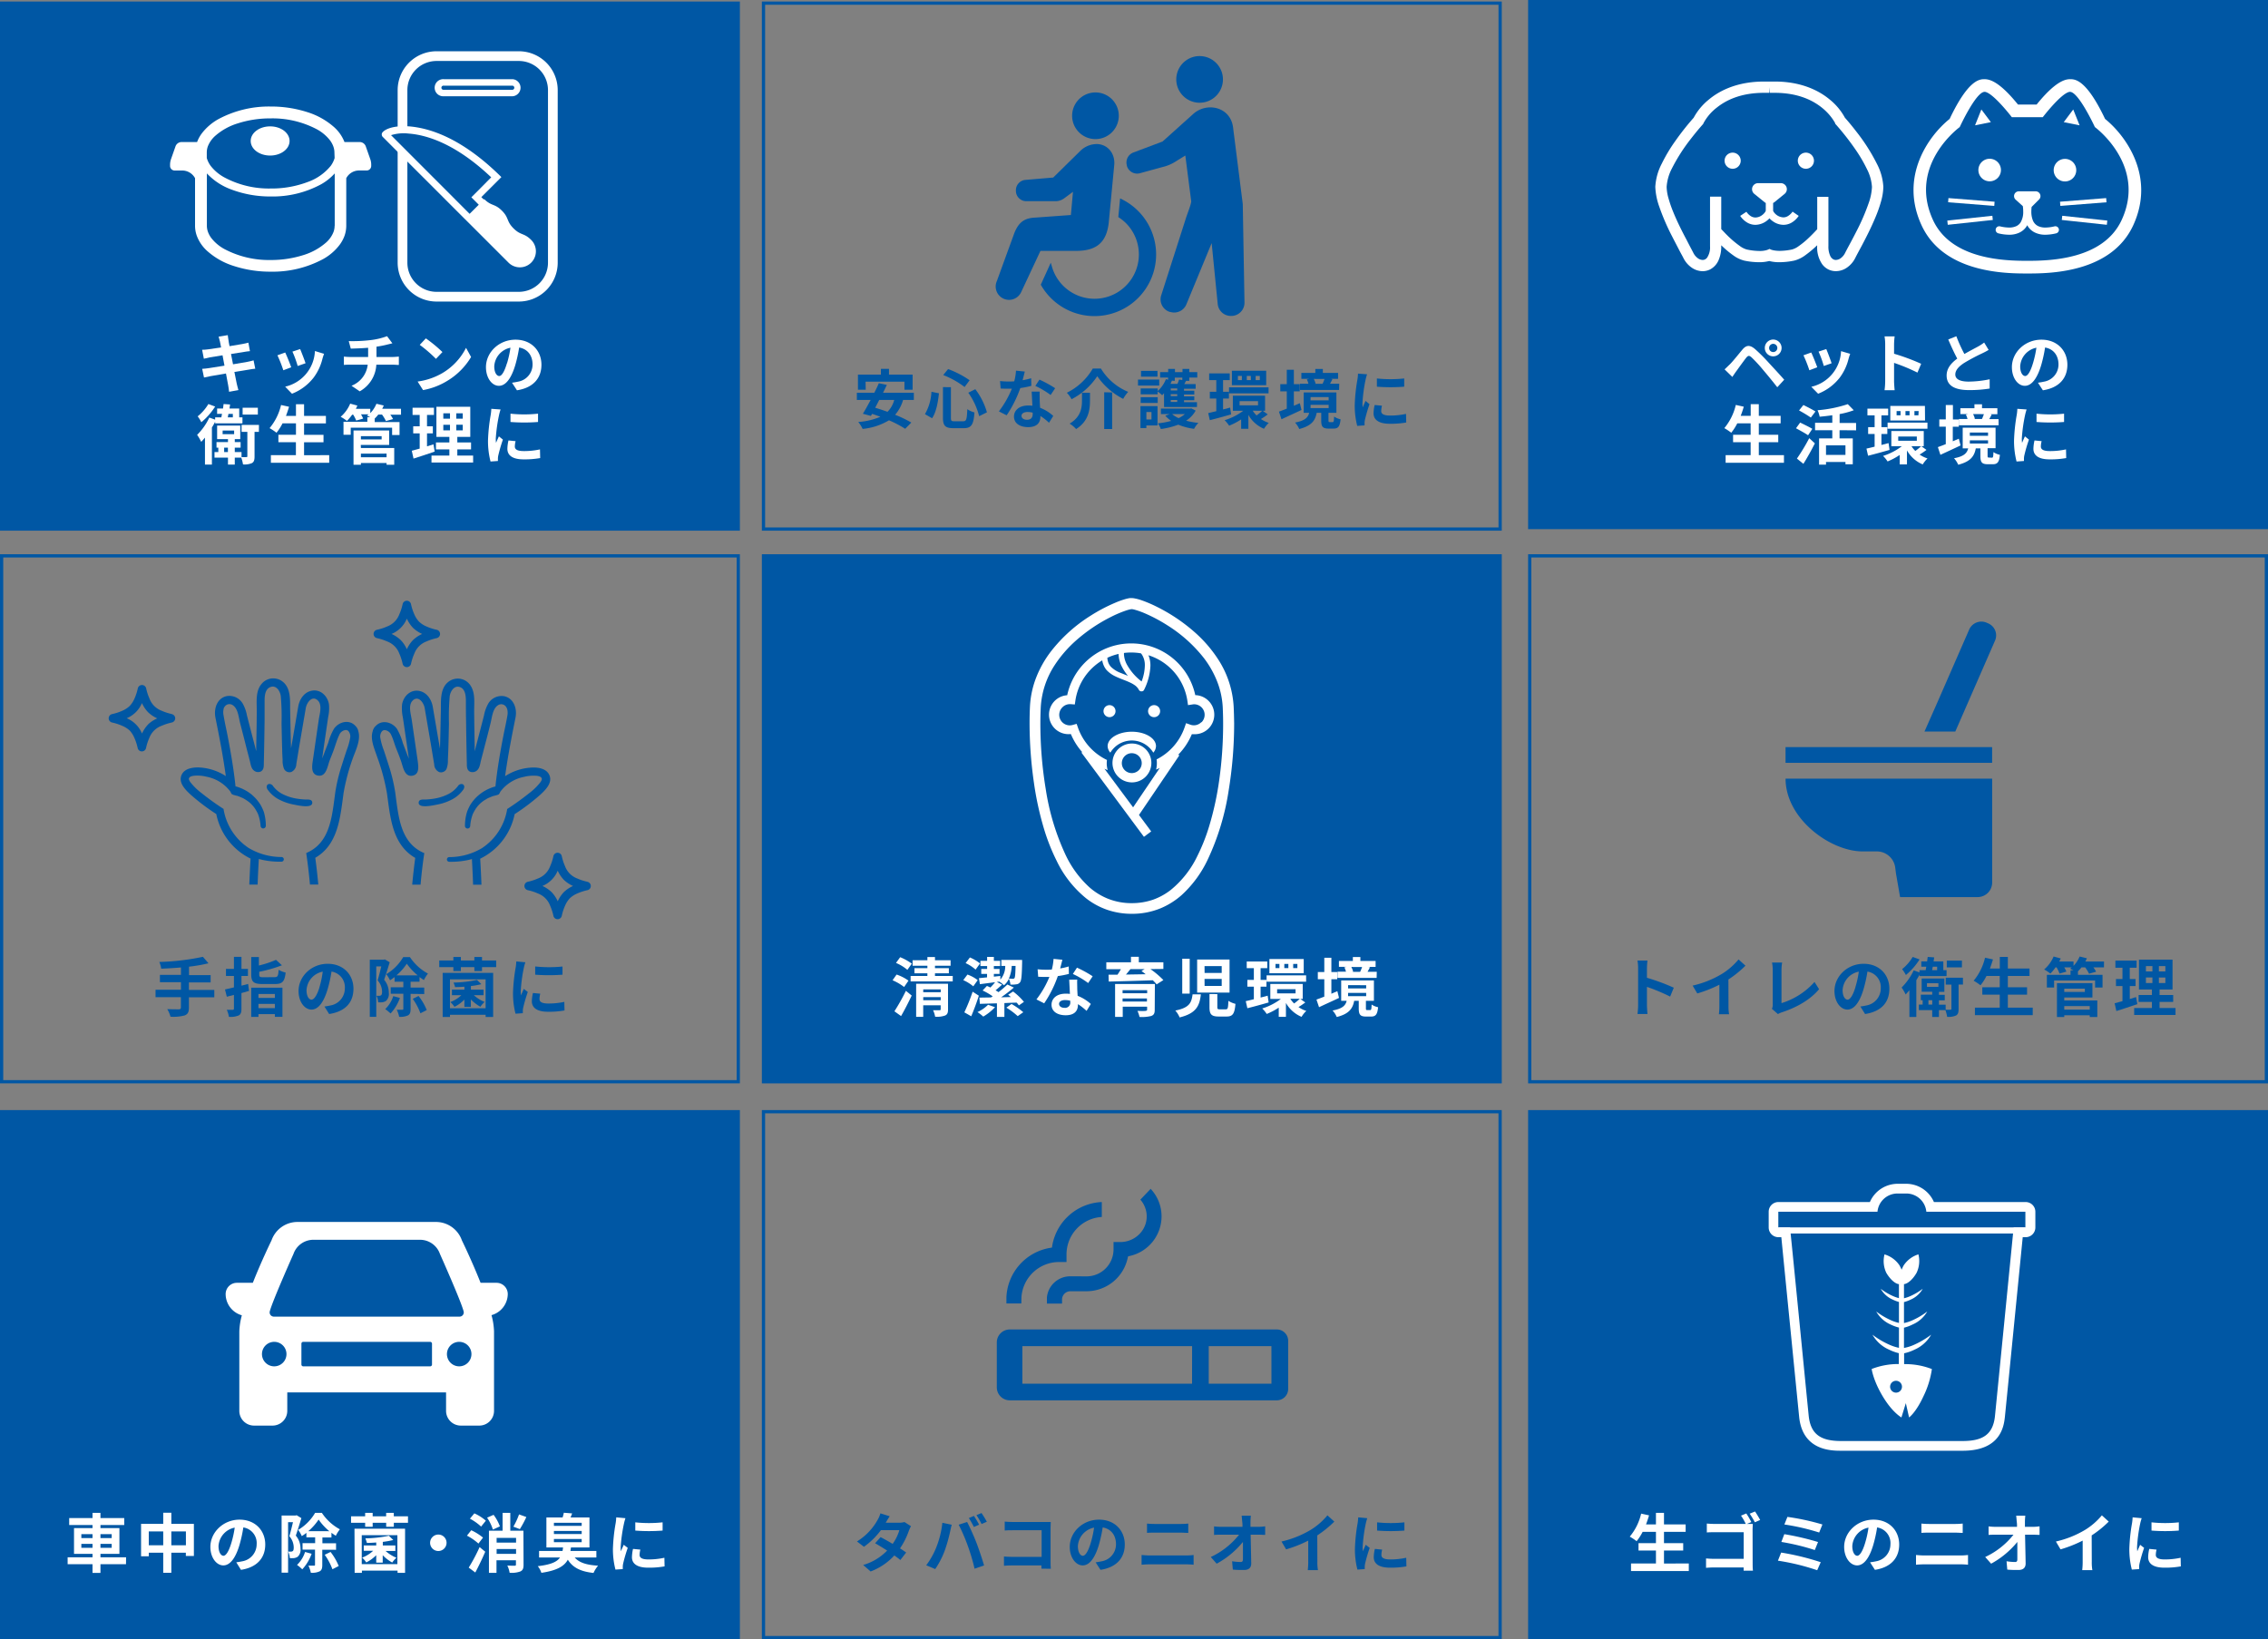<svg xmlns="http://www.w3.org/2000/svg" viewBox="0 0 699.87 505.94"><rect x="0" y="0" width="699.87" height="505.94" fill="#808080" stroke="none"/><defs><style>.cls-1,.cls-2{fill:#0057a4;}.cls-1,.cls-3{stroke:#0057a4;stroke-miterlimit:10;}.cls-3{fill:none;}.cls-4{fill:#fff;}</style></defs><g id="レイヤー_2" data-name="レイヤー 2"><g id="図2"><rect class="cls-1" x="0.5" y="343.12" width="227.32" height="162.32"/><path class="cls-2" d="M66.13,307.81H58.3V311c0,1.41-.36,2-1.29,2.4a13.36,13.36,0,0,1-4.4.4,9,9,0,0,0-1-2.34c1.47.06,3.14.06,3.57.06s.64-.16.64-.56v-3.19H48v-2.3h7.84v-2.32H49.35v-2.26h6.49V298.6c-2.06.18-4.15.3-6.09.38a8.2,8.2,0,0,0-.59-2.08,73.91,73.91,0,0,0,13.46-1.59l1.71,2a48.44,48.44,0,0,1-6,1.05v2.6H65v2.26H58.3v2.32h7.83Z"/><path class="cls-2" d="M76.85,305.84l-2.34.66v4.82c0,1.17-.2,1.73-.87,2.1a6.59,6.59,0,0,1-3,.42,8.59,8.59,0,0,0-.65-2.16c.77,0,1.56,0,1.82,0s.38-.1.38-.38v-4.23l-2.2.56-.56-2.24,2.76-.64v-3.53H69.73v-2.18h2.46v-3.71h2.32v3.71h2v2.18h-2v3l2.06-.54Zm.67-1h9.64v9H84.82V313H79.76v.85H77.52Zm7.18-3.25c1,0,1.15-.32,1.29-2.28a6.37,6.37,0,0,0,2.15.85c-.3,2.8-1,3.55-3.26,3.55H81c-2.75,0-3.47-.67-3.47-2.95v-5.38h2.36V298a31.31,31.31,0,0,0,5.28-1.75L87,297.93a42.72,42.72,0,0,1-7,2v.84c0,.75.2.85,1.33.85Zm-4.94,5.2V308h5.06v-1.21Zm5.06,4.36v-1.31H79.76v1.31Z"/><path class="cls-2" d="M100.12,310.65c.75-.1,1.31-.2,1.83-.32a5.33,5.33,0,0,0,4.46-5.26,4.87,4.87,0,0,0-4.11-5.2,42,42,0,0,1-1.17,5.34c-1.17,4-2.87,6.39-5,6.39s-4-2.4-4-5.72c0-4.52,3.94-8.41,9-8.41,4.86,0,7.94,3.4,7.94,7.68s-2.54,7.06-7.5,7.82Zm-1.53-6a29.86,29.86,0,0,0,1-4.76,6.17,6.17,0,0,0-5,5.7c0,2,.8,2.95,1.53,2.95S97.8,307.35,98.59,304.69Z"/><path class="cls-2" d="M120.26,297c-.52,1.68-1.17,3.85-1.73,5.39a6.12,6.12,0,0,1,1.45,4,2.93,2.93,0,0,1-.87,2.54,2.86,2.86,0,0,1-1.16.42,8.28,8.28,0,0,1-1.26,0,5,5,0,0,0-.52-2c.36,0,.61,0,.87,0a1,1,0,0,0,.56-.18c.22-.16.3-.55.3-1.11a5.32,5.32,0,0,0-1.37-3.47c.39-1.25.81-3,1.13-4.32h-1.55v15.57h-2V296.2h4.3l.34-.09Zm3.15,11a13.93,13.93,0,0,1-2.88,4.8,14.31,14.31,0,0,0-1.66-1.35,9.5,9.5,0,0,0,2.48-4Zm3.29-1.25v4.66c0,1.05-.18,1.66-.85,2a5.53,5.53,0,0,1-2.68.42,7.94,7.94,0,0,0-.75-2.18c.75,0,1.49,0,1.74,0s.3-.08.3-.3v-4.64h-3.89v-2h3.89V303h-2.7v-1.45a11.14,11.14,0,0,1-1.42,1,9,9,0,0,0-1.15-1.88,14.7,14.7,0,0,0,5.23-5.26h2.08a15.61,15.61,0,0,0,5.56,5.08,11.42,11.42,0,0,0-1.25,2q-.66-.42-1.35-.93V303H126.7v1.8h4.21v2Zm2.19-5.72a18.29,18.29,0,0,1-3.36-3.59,17.23,17.23,0,0,1-3.19,3.59Zm.27,6.37a17.44,17.44,0,0,1,2.52,4.35l-1.94,1a18.5,18.5,0,0,0-2.38-4.47Z"/><path class="cls-2" d="M153.11,296.44v2.05h-4.37v1.23h-2.36v-1.23h-4.16v1.23H139.9v-1.23h-4.35v-2.05h4.35v-1.07h2.32v1.07h4.16v-1.07h2.36v1.07Zm-16.51,3.83h15.58v13.61h-2.32v-.68h-11v.68H136.6Zm2.25,2v8.93h11v-8.93Zm4.46,6.25a11.71,11.71,0,0,1-3.07,2.24,7.2,7.2,0,0,0-1.27-1.48,10.11,10.11,0,0,0,3.41-2.13h-2.92v-1.7h3.85v-.91c-1,.08-2,.11-2.88.13a6.49,6.49,0,0,0-.49-1.4,38.65,38.65,0,0,0,7.24-.82l1.37,1.31a26,26,0,0,1-3.24.58v1.11h3.91v1.7h-3a10.75,10.75,0,0,0,3.33,2.09,8.09,8.09,0,0,0-1.31,1.49,13.32,13.32,0,0,1-2.94-2.25v2.3h-2Z"/><path class="cls-2" d="M162.12,297a16.34,16.34,0,0,0-.48,1.74,48.36,48.36,0,0,0-.95,7.2,9.31,9.31,0,0,0,.08,1.27c.28-.69.59-1.35.87-2l1.23.95a49.72,49.72,0,0,0-1.41,4.82,5.86,5.86,0,0,0-.12.91c0,.22,0,.54,0,.82l-2.26.16a25,25,0,0,1-.77-6.43,54.32,54.32,0,0,1,.81-7.78,14.49,14.49,0,0,0,.2-1.92Zm4.6,9.7a6.37,6.37,0,0,0-.24,1.64c0,.88.75,1.39,2.74,1.39a23.15,23.15,0,0,0,4.92-.51l.06,2.65a27.13,27.13,0,0,1-5.08.4c-3.39,0-5-1.23-5-3.23a12,12,0,0,1,.34-2.56Zm6.86-8.41v2.54a56.48,56.48,0,0,1-8.43,0l0-2.54A41.12,41.12,0,0,0,173.58,298.31Z"/><path class="cls-2" d="M278.68,123.44a12.14,12.14,0,0,1-2.46,4.58,35.59,35.59,0,0,1,5,2.4l-1.89,1.92a35.13,35.13,0,0,0-5-2.62,19.34,19.34,0,0,1-8.14,2.66,9.55,9.55,0,0,0-1.35-2.14,20.72,20.72,0,0,0,6.83-1.61c-.88-.32-1.73-.63-2.56-.89l-.36.63-2.48-.67c.72-1.15,1.55-2.66,2.4-4.26h-4.26v-2.23h5.39c.52-1,1-2,1.39-2.93l2.48.51c-.36.78-.75,1.59-1.17,2.42H282v2.23Zm-11.53-3.16h-2.4v-4.66h7.09v-1.77h2.49v1.77h7.29v4.66H279.1V117.8h-12Zm4.17,3.16c-.42.83-.85,1.64-1.25,2.42,1.19.33,2.48.77,3.79,1.24a7.82,7.82,0,0,0,2.08-3.66Z"/><path class="cls-2" d="M289.75,121.39c-.3,2.72-.81,5.75-2.12,7.7l-2.2-1.27a15.37,15.37,0,0,0,2-6.9Zm3.69-1.88v9.42c0,.95.14,1.09,1.07,1.09h2.72c1,0,1.13-.61,1.27-3.73a7,7,0,0,0,2.2,1c-.26,3.69-.89,4.86-3.27,4.86h-3.24c-2.52,0-3.21-.77-3.21-3.25v-9.42Zm-.87-5.6a29.65,29.65,0,0,1,6.64,3.45l-1.55,2.09a26.46,26.46,0,0,0-6.6-3.69Zm8.39,6.21a21.39,21.39,0,0,1,3.59,7.14l-2.4,1.19a21.72,21.72,0,0,0-3.35-7.24Z"/><path class="cls-2" d="M318.26,119.09a28.4,28.4,0,0,1-3.41.68,36.77,36.77,0,0,1-4.21,8.41l-2.4-1.21a30.14,30.14,0,0,0,4-7c-.34,0-.68,0-1,0-.82,0-1.61,0-2.46-.06l-.18-2.3a24.68,24.68,0,0,0,2.62.14c.57,0,1.17,0,1.76-.06a16.58,16.58,0,0,0,.54-3.29l2.71.28c-.15.63-.39,1.62-.67,2.67a19.42,19.42,0,0,0,2.64-.61Zm2.58,1.77c-.06.83,0,1.64,0,2.52,0,.55.06,1.5.12,2.48a13.05,13.05,0,0,1,4.06,2.51l-1.31,2.11a16.89,16.89,0,0,0-2.66-2.09v.18c0,1.83-1,3.26-3.78,3.26-2.44,0-4.37-1.1-4.37-3.26,0-1.92,1.61-3.41,4.35-3.41.45,0,.91,0,1.33.08-.06-1.47-.16-3.19-.22-4.38Zm-2.17,6.5a6.84,6.84,0,0,0-1.58-.2c-1.13,0-1.87.48-1.87,1.17s.62,1.23,1.69,1.23c1.33,0,1.76-.77,1.76-1.82Zm5.54-5.45a26.57,26.57,0,0,0-4.72-2.8l1.27-1.94a35.06,35.06,0,0,1,4.84,2.65Z"/><path class="cls-2" d="M330.66,123.22a8.38,8.38,0,0,0-1.45-2,18.94,18.94,0,0,0,8-7.46h2.52a17.84,17.84,0,0,0,8.41,7.19,11.44,11.44,0,0,0-1.54,2.16,21.77,21.77,0,0,1-8-7A21.23,21.23,0,0,1,330.66,123.22Zm5.69-2v2.46c0,2.8-.42,6.31-4.28,8.75a9,9,0,0,0-2-1.68c3.47-2.07,3.81-4.86,3.81-7.13v-2.4Zm6.84-.1v11.29h-2.45V121.07Z"/><path class="cls-2" d="M357.72,119h-6.55v-1.86h6.55Zm-.52,12.32h-3.45v.79h-1.82v-6.76h5.27Zm2-9.94c-.2.22-.38.42-.58.6a13.29,13.29,0,0,0-1.39-1.15v.87H352v-1.81h5.25v.8a9.69,9.69,0,0,0,2.54-3.67l.66.18v-.66H358v-1.68h2.48v-1h2.1v1h2.32v-1H367v1h2.46v1.68H367v1h-1c-.18.34-.36.68-.54,1h3.5v1.44h-3.59v.6h3.17v1.17h-3.17v.59h3.17v1.19h-3.17v.6h4v1.49H359.21ZM352,122.6h5.25v1.77H352Zm5.19-6.35H352.1v-1.78h5.08Zm-3.43,10.93v2.29h1.57v-2.29Zm15.2-.45a8.52,8.52,0,0,1-2.94,3.11,23.27,23.27,0,0,0,3.79.68,7.44,7.44,0,0,0-1.33,1.84,19.19,19.19,0,0,1-4.88-1.29,24.35,24.35,0,0,1-5.38,1.35,7.05,7.05,0,0,0-.93-1.76,23.64,23.64,0,0,0,4.13-.76,9.1,9.1,0,0,1-1.83-1.59l1.37-.51h-2.72v-1.69h9.07l.3-.08Zm-7.4-9.25.08,0c-.14.32-.28.64-.44,1h2.14a9.93,9.93,0,0,0,.5-1.35l1,.16v-.74h-2.32v1Zm1.72,2.42h-2v.6h2Zm0,1.77h-2v.59h2Zm0,1.78h-2v.6h2Zm-1.58,4.35a7.73,7.73,0,0,0,2,1.25,8.52,8.52,0,0,0,1.94-1.25Z"/><path class="cls-2" d="M379.9,127.9c-2.26.65-4.66,1.31-6.57,1.78l-.49-2.18,2.49-.59V123h-2v-2.08h2v-3.61h-2.2v-2.07h6.35v2.07h-2.06v3.61h1.8V123h-1.8v3.37l2.18-.57Zm11.3,0a22.44,22.44,0,0,1-2.1,1.43,9.91,9.91,0,0,0,2.42,1.19,9.08,9.08,0,0,0-1.47,1.82,10,10,0,0,1-4.82-4.28v4.28H383v-2.89a21.31,21.31,0,0,1-3.71,1.94,9.18,9.18,0,0,0-1.39-1.69,18.66,18.66,0,0,0,5.76-2.93h-3.22v-4.64h9.94v4.64h-.73Zm-11.94-8.35h12.2v1.86h-12.2Zm11.47-.66H380.14v-4.46h10.59Zm-7.5-2.87H382v1.29h1.21Zm-.71,9.08h5.69v-1.29h-5.69Zm3.47-9.08h-1.25v1.29H386Zm.59,10.75a8.75,8.75,0,0,0,1.17,1.45,18.09,18.09,0,0,0,1.77-1.45Zm2.18-10.75h-1.29v1.29h1.29Z"/><path class="cls-2" d="M401.62,126.53c-2.08,1-4.36,2-6.17,2.88l-.79-2.36c.67-.24,1.51-.56,2.42-.92v-5.35h-2v-2.22h2v-4.43h2.18v4.43h1.81v2.22h-1.81v4.46c.62-.26,1.23-.54,1.85-.79Zm9.6,3.75c.32,0,.42-.2.46-1.71a5.68,5.68,0,0,0,2,.84c-.22,2.28-.77,2.87-2.16,2.87h-1.55c-1.86,0-2.26-.65-2.26-2.54v-2.32h-1.41c-.43,2.38-1.58,4-5.37,5a7.26,7.26,0,0,0-1.29-2c3.11-.6,4-1.59,4.34-3h-1.68v-6.29h10.09v6.29h-2.44v2.3c0,.5.06.56.42.56Zm2-9.92H401.15v-1.92h2.61a6.21,6.21,0,0,0-.49-1.35l.73-.16h-2.42V115.1h4.31v-1.21h2.32v1.21h4.7v1.83h-2.24l.49.1c-.25.53-.51,1-.73,1.41h2.84Zm-8.81,3.21H410v-1h-5.57Zm0,2.38H410v-1h-5.57Zm1-9a6.15,6.15,0,0,1,.56,1.45l-.26.06h2.52l-.1,0c.2-.44.43-1,.59-1.49Z"/><path class="cls-2" d="M421.86,115.52a16.49,16.49,0,0,0-.48,1.75,48.18,48.18,0,0,0-.95,7.2,9.51,9.51,0,0,0,.08,1.27c.28-.7.59-1.35.87-2l1.23,1a49.72,49.72,0,0,0-1.41,4.82,5.82,5.82,0,0,0-.12.92c0,.22,0,.53,0,.81l-2.26.16a25,25,0,0,1-.77-6.43,54.16,54.16,0,0,1,.81-7.77,14.64,14.64,0,0,0,.2-1.93Zm4.6,9.7a6.45,6.45,0,0,0-.24,1.65c0,.87.75,1.39,2.74,1.39a22.53,22.53,0,0,0,4.92-.52l.06,2.66a27.27,27.27,0,0,1-5.08.39c-3.39,0-5-1.23-5-3.23a12,12,0,0,1,.34-2.56Zm6.86-8.41v2.54a53.92,53.92,0,0,1-8.43,0l0-2.54A39.75,39.75,0,0,0,433.32,116.81Z"/><path class="cls-2" d="M515.38,307.59a59,59,0,0,0-7.16-3v5.62c0,.57.09,2,.17,2.76H505.3a21.22,21.22,0,0,0,.2-2.76V298.86a13.8,13.8,0,0,0-.2-2.4h3.09a21.67,21.67,0,0,0-.17,2.4v2.92a65.39,65.39,0,0,1,8.29,3.07Z"/><path class="cls-2" d="M533.39,310.43a13.59,13.59,0,0,0,.18,2.6h-3.14a22.15,22.15,0,0,0,.14-2.6v-6.51a39.21,39.21,0,0,1-6.82,2.7l-1.43-2.42a30.63,30.63,0,0,0,9-3.59,20.92,20.92,0,0,0,5.17-4.49l2.13,1.93a32.58,32.58,0,0,1-5.26,4.26Z"/><path class="cls-2" d="M546.78,311.36a2.58,2.58,0,0,0,.26-1.29V299.32a12,12,0,0,0-.22-2.24h3.12a13.82,13.82,0,0,0-.2,2.24v10.29a22.47,22.47,0,0,0,10.19-6.54l1.41,2.24c-2.72,3.25-6.84,5.61-11.5,7.14a5.4,5.4,0,0,0-1.19.54Z"/><path class="cls-2" d="M574.08,310.65c.75-.1,1.31-.2,1.83-.32a5.33,5.33,0,0,0,4.46-5.26,4.87,4.87,0,0,0-4.11-5.2,42,42,0,0,1-1.17,5.34c-1.17,4-2.87,6.39-5,6.39s-4-2.4-4-5.72c0-4.52,3.94-8.41,9-8.41,4.86,0,7.94,3.4,7.94,7.68s-2.54,7.06-7.5,7.82Zm-1.53-6a29.86,29.86,0,0,0,1.05-4.76,6.17,6.17,0,0,0-5,5.7c0,2,.8,2.95,1.53,2.95S571.76,307.35,572.55,304.69Z"/><path class="cls-2" d="M592.35,300.77a19,19,0,0,1-1,1.76v11.35h-2.14v-8.25c-.38.47-.78.91-1.15,1.31a14.78,14.78,0,0,0-1.25-2.15,18.7,18.7,0,0,0,3.73-5.29l1.78.63v-.69h1.91c.06-.34.12-.7.19-1.07h-1.54v-1.65h1.8c.06-.48.12-.93.18-1.37l2,.14q-.09.6-.18,1.23h3v2.72h1v1.82h-8.35Zm0-4.65a20.38,20.38,0,0,1-4.22,4.81,11.43,11.43,0,0,0-1.17-1.81,13.75,13.75,0,0,0,3.27-3.77Zm13.39,7.76h-1.35v7.48c0,1.07-.14,1.71-.81,2.08a5.76,5.76,0,0,1-2.72.4,11.56,11.56,0,0,0-.53-2.08h-2v2.12h-2.08v-2.12h-4.13v-1.71h1.18V308.7h-.56V307h3.51v-.9H593V302H600v4.14h-1.67v.9h1.79v1.7h-1.79v1.35h2.07v1.55a12.85,12.85,0,0,0,1.48,0c.24,0,.3-.06.3-.28v-7.46h-1.76v-2.14h5.31Zm-11.11.7h3.53v-1.12h-3.53Zm1.63,5.47V308.7h-1.17v1.35Zm.16-11.68c-.06.37-.14.73-.2,1.07h1.55v-1.07Zm9,.21h-4.67v-2.1h4.67Z"/><path class="cls-2" d="M627.27,311v2.32H609.43V311h7.66v-4h-5.38v-2.29h5.38v-3.49H613a16.25,16.25,0,0,1-1.84,2.88,19.5,19.5,0,0,0-2.12-1.41,17.22,17.22,0,0,0,3.51-7.1l2.44.53c-.28,1-.6,1.89-.93,2.8h3.05v-3.57h2.48v3.57h6.69v2.3h-6.69v3.49h5.93V307h-5.93v4Z"/><path class="cls-2" d="M649.25,298.58H646a11.8,11.8,0,0,1,.83,1.33l-2.18.62a12.33,12.33,0,0,0-1.19-1.95h-1.15a10.91,10.91,0,0,1-1.09,1.21v1.08h7.59v3.92h-2.3v-2.16H633.86v2.16h-2.23v-3.92h7.3v-1.39h.88c-.36-.2-.74-.38-1-.5l.49-.4H637a9.24,9.24,0,0,1,.65,1.31l-2.12.6a11.17,11.17,0,0,0-.89-1.91h-.34a13.86,13.86,0,0,1-1.59,1.91,11.82,11.82,0,0,0-1.92-1.27,10.69,10.69,0,0,0,2.92-4l2.2.6c-.14.32-.3.63-.46.95h4.41v1.33a9.25,9.25,0,0,0,1.88-2.88l2.24.54c-.14.34-.3.67-.47,1h5.75ZM637,308.78h10.2v5.12h-2.34v-.54H637v.54h-2.26V303.44h10.95v4.43H637Zm0-3.63v1h6.35v-1Zm0,5.36v1.11h7.86v-1.11Z"/><path class="cls-2" d="M659.55,309.91c-2.19.78-4.57,1.53-6.47,2.14l-.54-2.4c.7-.18,1.51-.39,2.42-.65v-4.66h-2v-2.17h2v-3.49h-2.18v-2.2h6.55v2.2h-2.12v3.49H659v2.17h-1.78v4c.65-.19,1.3-.39,1.94-.61Zm11.78,1.21v2.14H658.57v-2.14h5.48v-1.88h-4.11v-2.13h4.11v-1.7h-4v-9.23h10.36v9.23h-4v1.7h4.2v2.13h-4.2v1.88Zm-9.13-11.29h2v-1.64h-2Zm0,3.57h2v-1.7h-2Zm6-5.21h-2v1.64h2Zm0,3.51h-2v1.7h2Z"/><path class="cls-2" d="M281.12,471.05a9.75,9.75,0,0,0-.66,1.41,23,23,0,0,1-2.73,5.44c.73.45,1.4.91,1.9,1.27l-1.8,2.32c-.48-.42-1.12-.89-1.85-1.41a19,19,0,0,1-7.32,4.94l-2.3-2a16.76,16.76,0,0,0,7.4-4.45c-1.35-.87-2.7-1.68-3.71-2.26l1.69-1.88c1.05.53,2.4,1.29,3.72,2.08a14.39,14.39,0,0,0,2.07-4.23h-5.7a23.13,23.13,0,0,1-5.23,5.12l-2.15-1.64a18.11,18.11,0,0,0,6.33-6.59,8.86,8.86,0,0,0,.9-2.08l2.87.89c-.47.69-1,1.61-1.23,2l0,0h4.07a6.63,6.63,0,0,0,1.72-.21Z"/><path class="cls-2" d="M290.8,470l2.9.6c-.18.57-.4,1.55-.48,2a48.76,48.76,0,0,1-1.69,6,27.1,27.1,0,0,1-2.93,5.68l-2.78-1.17a24.13,24.13,0,0,0,3.1-5.52A28.75,28.75,0,0,0,290.8,470Zm5,.6,2.64-.85c.81,1.52,2.18,4.58,2.91,6.5s1.77,5,2.32,6.92l-2.93,1a61.53,61.53,0,0,0-2.07-7A55.76,55.76,0,0,0,295.84,470.6Zm6.31,0-1.59.69a24.81,24.81,0,0,0-1.55-2.75l1.57-.66A30.2,30.2,0,0,1,302.15,470.6Zm2.38-.91-1.59.69a21.44,21.44,0,0,0-1.59-2.74l1.57-.65A29.45,29.45,0,0,1,304.53,469.69Z"/><path class="cls-2" d="M321.37,484.15c0-.32,0-.66,0-1h-9c-.78,0-1.91.05-2.56.11V480.4c.69.06,1.58.12,2.48.12h9.14V472.3H312.5c-.83,0-1.9,0-2.46.08v-2.75c.74.08,1.77.12,2.46.12h10c.58,0,1.41,0,1.75,0,0,.45-.06,1.25-.06,1.82v10.28c0,.69,0,1.74.08,2.34Z"/><path class="cls-2" d="M338.1,482.2c.75-.1,1.31-.2,1.82-.31a5.32,5.32,0,0,0,4.46-5.26c0-2.72-1.46-4.74-4.1-5.2a44.23,44.23,0,0,1-1.17,5.34c-1.17,4-2.88,6.38-5,6.38s-4-2.4-4-5.71c0-4.52,3.95-8.41,9.05-8.41,4.86,0,7.93,3.39,7.93,7.68,0,4.12-2.54,7.06-7.5,7.81Zm-1.53-5.95a32.51,32.51,0,0,0,1.05-4.76,6.17,6.17,0,0,0-5,5.69c0,2,.79,3,1.53,3S335.78,478.91,336.57,476.25Z"/><path class="cls-2" d="M352.28,479.94c.78.06,1.71.14,2.48.14h11.39a19.94,19.94,0,0,0,2.18-.14v3a21.35,21.35,0,0,0-2.18-.12H354.76c-.77,0-1.74.06-2.48.12Zm1.67-9.7a23,23,0,0,0,2.32.12h8.21a21.87,21.87,0,0,0,2.2-.12v2.88c-.57,0-1.5-.08-2.2-.08h-8.19c-.76,0-1.67,0-2.34.08Z"/><path class="cls-2" d="M388.35,471.25a15.28,15.28,0,0,0,2.06-.16v2.64c-.63,0-1.39-.06-1.92-.06h-2.56c.06,2.9.14,6.21.18,8.89,0,1.27-.72,2-2.23,2-1.21,0-2.32,0-3.45-.12l-.22-2.57a18,18,0,0,0,2.64.23c.5,0,.7-.25.7-.83,0-1.33,0-3.31,0-5.36a27.23,27.23,0,0,1-8.1,6.71l-1.82-2.06a24,24,0,0,0,8.73-6.89H376.9c-.71,0-1.57,0-2.26.08v-2.64a18.79,18.79,0,0,0,2.2.14h6.57c0-.51,0-1-.06-1.43s-.1-1.3-.2-2H386a16.9,16.9,0,0,0-.12,2l0,1.43Z"/><path class="cls-2" d="M406.52,482a13.46,13.46,0,0,0,.18,2.6h-3.14a21.89,21.89,0,0,0,.14-2.6v-6.5a39.21,39.21,0,0,1-6.82,2.7l-1.43-2.42a30.91,30.91,0,0,0,9-3.59,20.92,20.92,0,0,0,5.17-4.49l2.13,1.93a33.13,33.13,0,0,1-5.26,4.26Z"/><path class="cls-2" d="M421.92,468.58a15.71,15.71,0,0,0-.48,1.74,48.36,48.36,0,0,0-.95,7.2,9.41,9.41,0,0,0,.08,1.27c.27-.69.59-1.35.87-2l1.23.95a47,47,0,0,0-1.41,4.82,5.71,5.71,0,0,0-.12.91c0,.22,0,.54,0,.82l-2.26.15a24.83,24.83,0,0,1-.77-6.42,54.32,54.32,0,0,1,.81-7.78,14.49,14.49,0,0,0,.2-1.92Zm4.6,9.7a6.37,6.37,0,0,0-.24,1.64c0,.87.75,1.39,2.74,1.39a22.53,22.53,0,0,0,4.92-.52l.06,2.66a27.13,27.13,0,0,1-5.08.4c-3.39,0-5-1.23-5-3.23a12,12,0,0,1,.34-2.56Zm6.86-8.42v2.54a53.92,53.92,0,0,1-8.43,0l0-2.54A39.75,39.75,0,0,0,433.38,469.86Z"/><rect class="cls-1" x="0.5" y="0.97" width="227.32" height="162.32"/><rect class="cls-1" x="235.6" y="171.56" width="227.32" height="162.32"/><rect class="cls-1" x="472.05" y="0.5" width="227.32" height="162.32"/><rect class="cls-1" x="472.05" y="343.12" width="227.32" height="162.31"/><rect class="cls-3" x="235.6" y="0.97" width="227.32" height="162.32"/><rect class="cls-3" x="472.05" y="171.56" width="227.32" height="162.32"/><rect class="cls-3" x="235.6" y="343.12" width="227.31" height="162.32"/><rect class="cls-3" x="0.5" y="171.56" width="227.32" height="162.31"/><path class="cls-4" d="M78.77,113.8c-.52,0-1.34.18-2.1.3l-4.34.7c.32,1.64.6,3,.72,3.6s.34,1.32.52,2l-2.88.52c-.1-.76-.16-1.44-.28-2s-.36-2-.68-3.64c-2,.34-3.92.66-4.78.82s-1.54.3-2,.42l-.56-2.68c.54,0,1.44-.14,2.08-.22l4.8-.76-.6-3.2-3.92.64c-.7.14-1.24.26-1.84.42l-.54-2.76c.64,0,1.24-.06,1.86-.14s2.24-.3,4-.58c-.16-.84-.3-1.5-.36-1.82-.12-.56-.26-1-.4-1.52l2.82-.46c.06.4.12,1.08.22,1.56,0,.28.16.94.32,1.84,1.7-.28,3.22-.52,3.94-.66s1.4-.28,1.88-.42l.48,2.62c-.44,0-1.24.16-1.84.24l-4,.64.62,3.18c1.8-.3,3.44-.56,4.34-.74s1.52-.32,2-.48Z"/><path class="cls-4" d="M89.87,113.36l-2.44.92a40.4,40.4,0,0,0-1.82-4.62l2.4-.86C88.51,109.82,89.47,112.24,89.87,113.36ZM100,109.2c-.24.64-.36,1.06-.48,1.46a16.13,16.13,0,0,1-2.72,5.86,15.62,15.62,0,0,1-6.7,5L88,119.34a11.8,11.8,0,0,0,9.18-11Zm-5.74,2.92-2.4.84a33.31,33.31,0,0,0-1.62-4.44l2.38-.78C93,108.6,94,111.2,94.29,112.12Z"/><path class="cls-4" d="M121.25,110.18c.42,0,1.38-.08,1.83-.12v2.58c-.55,0-1.23-.08-1.77-.08h-5.18a10,10,0,0,1-5.12,8.22l-2.54-1.72a7.92,7.92,0,0,0,5-6.5H108c-.62,0-1.36,0-1.88.08v-2.58a17.41,17.41,0,0,0,1.84.12h5.64v-2.84c-1.92.16-4,.22-5.36.26l-.62-2.32a47.2,47.2,0,0,0,6.82-.32,21.68,21.68,0,0,0,5-1.2l1.64,2.2-1.54.38a32.29,32.29,0,0,1-3.36.66v3.18Z"/><path class="cls-4" d="M136.53,115.14a19,19,0,0,0,7.28-7.78l1.56,2.82a21.27,21.27,0,0,1-7.4,7.4,21.66,21.66,0,0,1-7.42,2.82l-1.68-2.64A20.61,20.61,0,0,0,136.53,115.14Zm0-6.48-2,2.1a41.58,41.58,0,0,0-5-4.32l1.88-2A42,42,0,0,1,136.53,108.66Z"/><path class="cls-4" d="M158,118.12c.76-.1,1.32-.2,1.84-.32a5.36,5.36,0,0,0,4.5-5.3c0-2.74-1.48-4.78-4.14-5.24a43,43,0,0,1-1.18,5.38c-1.18,4-2.9,6.44-5.06,6.44s-4-2.42-4-5.76c0-4.56,4-8.48,9.12-8.48,4.9,0,8,3.42,8,7.74,0,4.16-2.56,7.12-7.56,7.88Zm-1.54-6a31.79,31.79,0,0,0,1.06-4.8,6.21,6.21,0,0,0-5,5.74c0,2,.8,3,1.54,3S155.63,114.8,156.43,112.12Z"/><path class="cls-4" d="M66.39,130.16c-.3.6-.62,1.2-1,1.78v11.44H63.25v-8.32c-.38.48-.78.92-1.16,1.32a14.08,14.08,0,0,0-1.26-2.16,18.7,18.7,0,0,0,3.76-5.34l1.8.64v-.7h1.92c.06-.34.12-.7.2-1.08H67v-1.66h1.82q.09-.72.18-1.38l2,.14c-.06.4-.12.82-.18,1.24h3v2.74h1v1.84H66.39Zm0-4.68a20.69,20.69,0,0,1-4.26,4.84A10.9,10.9,0,0,0,61,128.5a14,14,0,0,0,3.3-3.8Zm13.5,7.82H78.55v7.54c0,1.08-.14,1.72-.82,2.1a5.82,5.82,0,0,1-2.74.4,11.21,11.21,0,0,0-.54-2.1h-2v2.14h-2.1v-2.14H66.19v-1.72h1.18v-1.36h-.56v-1.72h3.54v-.9H67v-4.18h7.14v4.18H72.45v.9h1.8v1.72h-1.8v1.36h2.08v1.56a13.2,13.2,0,0,0,1.5,0c.24,0,.3-.06.3-.28V133.3H74.55v-2.16h5.36Zm-11.2.7h3.56v-1.12H68.71Zm1.64,5.52v-1.36H69.17v1.36Zm.16-11.78c-.06.38-.14.74-.2,1.08h1.56v-1.08Zm9.08.22h-4.7v-2.12h4.7Z"/><path class="cls-4" d="M101.59,140.48v2.34h-18v-2.34h7.72v-4H85.91v-2.3h5.42v-3.52H87.19a16.48,16.48,0,0,1-1.86,2.9,18.91,18.91,0,0,0-2.14-1.42A17.21,17.21,0,0,0,86.73,125l2.46.54c-.28,1-.6,1.9-.94,2.82h3.08v-3.6h2.5v3.6h6.74v2.32H93.83v3.52h6v2.3h-6v4Z"/><path class="cls-4" d="M123.75,128h-3.3a10.06,10.06,0,0,1,.84,1.34l-2.2.62a11.79,11.79,0,0,0-1.2-2h-1.16a11,11,0,0,1-1.1,1.22v1.08h7.66v4H121V132H108.23v2.18H106v-4h7.36v-1.4h.88c-.36-.2-.74-.38-1-.5.16-.12.34-.26.5-.4h-2.34a10.08,10.08,0,0,1,.66,1.32l-2.14.6A11.36,11.36,0,0,0,109,128h-.34a14.77,14.77,0,0,1-1.6,1.92,12.51,12.51,0,0,0-1.94-1.28,10.74,10.74,0,0,0,2.94-4.06l2.22.6c-.14.32-.3.64-.46,1h4.44v1.34a9.22,9.22,0,0,0,1.9-2.9l2.26.54q-.21.51-.48,1h5.8Zm-12.38,10.28h10.28v5.16h-2.36v-.54h-7.92v.54h-2.28V132.86h11v4.46h-8.76Zm0-3.66v1h6.4v-1Zm0,5.4v1.12h7.92V140Z"/><path class="cls-4" d="M134.13,139.38c-2.2.78-4.6,1.54-6.52,2.16l-.54-2.42c.7-.18,1.52-.4,2.44-.66v-4.7h-2v-2.18h2v-3.52h-2.2v-2.22h6.6v2.22h-2.14v3.52h1.8v2.18h-1.8v4c.66-.2,1.32-.4,2-.62ZM146,140.6v2.16H133.15V140.6h5.52v-1.9h-4.14v-2.14h4.14v-1.72h-4v-9.3h10.45v9.3h-4v1.72h4.24v2.14h-4.24v1.9Zm-9.2-11.38h2.06v-1.66h-2.06Zm0,3.6h2.06V131.1h-2.06Zm6-5.26h-2v1.66h2Zm0,3.54h-2v1.72h2Z"/><path class="cls-4" d="M154.47,126.38a16.65,16.65,0,0,0-.48,1.76,49,49,0,0,0-1,7.26,9.56,9.56,0,0,0,.08,1.28c.28-.7.6-1.36.88-2l1.24,1a47.75,47.75,0,0,0-1.42,4.86,5.82,5.82,0,0,0-.12.92c0,.22,0,.54,0,.82l-2.28.16a25.28,25.28,0,0,1-.78-6.48,54.92,54.92,0,0,1,.82-7.84,14.8,14.8,0,0,0,.2-1.94Zm4.64,9.78a6.52,6.52,0,0,0-.24,1.66c0,.88.76,1.4,2.76,1.4a22.83,22.83,0,0,0,5-.52l.06,2.68a27.53,27.53,0,0,1-5.12.4c-3.42,0-5-1.24-5-3.26a12.21,12.21,0,0,1,.34-2.58Zm6.92-8.48v2.56a54.82,54.82,0,0,1-8.5,0l0-2.56A40.41,40.41,0,0,0,166,127.68Z"/><path class="cls-4" d="M279,304.63a16.08,16.08,0,0,0-3.57-2.08l1.24-1.76a13.58,13.58,0,0,1,3.67,1.88Zm-3,7.5a62.3,62.3,0,0,0,3.55-6.32l1.79,1.46c-1,2.11-2.17,4.39-3.28,6.33Zm4-12.79a13.4,13.4,0,0,0-3.51-2.14l1.29-1.77a16.16,16.16,0,0,1,3.59,2ZM294,301.22v1.69H281v-1.69h5.18v-.81h-4v-1.59h4v-.75h-4.57v-1.69h4.57v-1h2.34v1h4.82v1.69h-4.82v.75h4.28v1.59h-4.28v.81Zm-1.45,10.3c0,1.05-.19,1.6-.93,1.92a7.43,7.43,0,0,1-3.05.36,7.66,7.66,0,0,0-.64-2c.82,0,1.75,0,2,0s.35-.06.35-.3v-1.23h-5.39v3.57h-2.18v-10.2h9.83Zm-7.65-6.15v.87h5.39v-.87Zm5.39,3.33v-.95h-5.39v.95Z"/><path class="cls-4" d="M300.34,304.42a13.2,13.2,0,0,0-3.09-1.91l1.29-1.72a11.56,11.56,0,0,1,3.17,1.72Zm1.71,2.89c-.66,2.13-1.53,4.41-2.34,6.35l-2.13-1.21a58.56,58.56,0,0,0,2.56-6.37Zm-1-8.05a12.15,12.15,0,0,0-3.08-2l1.33-1.75a13.62,13.62,0,0,1,3.13,1.85Zm6,11.6a16,16,0,0,1-3.63,2.9,15.27,15.27,0,0,0-1.79-1.39,10.89,10.89,0,0,0,3.27-2.26Zm7.36-.55a9,9,0,0,0-.68-.85c-1.27,0-2.54.09-3.79.13v4.27h-2.3v-4.19l-5.27.16-.14-1.92,3.59-.06.51-.34a20.23,20.23,0,0,0-3.11-1.8l1.33-1.41c.33.14.71.3,1.07.49.51-.53,1.05-1.13,1.45-1.64l-4.68.61-.3-1.86c.71-.06,1.56-.16,2.5-.24v-1.07H302.8v-1.53h1.81v-.89h-2.07v-1.61h2.07v-1.21h2.08v1.21h1.94v1.61h-1.94v.89h1.75v1.53h-1.75v.85l2-.22,0,1.13a6.33,6.33,0,0,0,1.51-4.22H309v-1.85h6.41s0,.52,0,.78c-.08,4-.2,5.55-.64,6.11a1.55,1.55,0,0,1-1.17.63,8,8,0,0,1-1.8.08,5,5,0,0,0-.48-1.78,5.68,5.68,0,0,1-1.51,2,7.55,7.55,0,0,0-1.46-1.13l-.76.1,1.63.83c-.68.62-1.35,1.23-2,1.75a9,9,0,0,1,.89.57,27.75,27.75,0,0,0,2.75-2.36l2,.95a45.84,45.84,0,0,1-3.93,3l3-.08a10.56,10.56,0,0,0-.84-.71l1.53-1a18.79,18.79,0,0,1,3.35,3.2Zm-2.27-.44a23.21,23.21,0,0,1,3.63,2.54l-1.72,1.21a22.38,22.38,0,0,0-3.51-2.62Zm.06-11.74a10.73,10.73,0,0,1-.89,3.91c.52,0,1,.06,1.23.06a.6.6,0,0,0,.52-.22c.18-.28.27-1.23.33-3.75Z"/><path class="cls-4" d="M329.84,300.59a28.6,28.6,0,0,1-3.41.67,36,36,0,0,1-4.21,8.41l-2.39-1.21a30,30,0,0,0,4-6.94c-.34,0-.67,0-1,0-.81,0-1.61,0-2.46-.06l-.18-2.3a24.81,24.81,0,0,0,2.62.14c.57,0,1.17,0,1.77-.06a17.3,17.3,0,0,0,.53-3.29l2.72.27c-.16.64-.4,1.63-.68,2.68a20.25,20.25,0,0,0,2.64-.61Zm2.58,1.76c-.06.84,0,1.65,0,2.52,0,.56.06,1.51.12,2.48a13.31,13.31,0,0,1,4.07,2.52L335.3,312a18.56,18.56,0,0,0-2.66-2.08v.18c0,1.83-1,3.25-3.79,3.25-2.44,0-4.36-1.09-4.36-3.25,0-1.92,1.6-3.41,4.34-3.41.46,0,.91,0,1.33.08-.06-1.47-.16-3.2-.22-4.39Zm-2.16,6.51a6.92,6.92,0,0,0-1.59-.2c-1.13,0-1.86.48-1.86,1.17s.61,1.23,1.68,1.23a1.59,1.59,0,0,0,1.77-1.82Zm5.53-5.45a25.42,25.42,0,0,0-4.72-2.8l1.27-1.95a36.14,36.14,0,0,1,4.84,2.66Z"/><path class="cls-4" d="M355,299.1a26.57,26.57,0,0,1,4,3.39l-2.08,1.33a13.11,13.11,0,0,0-1.19-1.27c-4.94.18-10.12.32-13.59.4l-.06-2.12,2.76,0c.38-.54.73-1.13,1.05-1.69h-4.5V297H349v-1.69h2.42V297H359v2.06Zm1.33,12.58c0,1.11-.28,1.6-1.1,1.9a12.26,12.26,0,0,1-3.59.3A8.76,8.76,0,0,0,351,312c.95.06,2.22.06,2.52,0s.46-.1.46-.37v-.92h-7.52v3.14h-2.36V303.7h12.28Zm-9.92-6.07v.95H354v-.95Zm7.52,3.51v-.95h-7.52v.95Zm-5.1-10c-.44.56-.92,1.13-1.37,1.67l6.07-.1c-.44-.36-.87-.7-1.29-1l1-.58Z"/><path class="cls-4" d="M370.57,306.9c-.4,3.49-1.37,5.85-6.56,7.12a7.07,7.07,0,0,0-1.33-2.12c4.46-.88,5-2.5,5.33-5Zm-3.45-11v10.77h-2.3V295.91Zm12.3.25v10.2h-10v-10.2Zm-7.7,4.15H377v-2.12h-5.3Zm0,4H377v-2.16h-5.3Zm3.93,2.52v4c0,.6.1.7.77.7h1.83c.63,0,.73-.34.81-2.62a7.22,7.22,0,0,0,2.18.93c-.25,3.12-.87,3.91-2.75,3.91h-2.42c-2.29,0-2.84-.73-2.84-2.88v-4.06Z"/><path class="cls-4" d="M391.48,309.4c-2.26.65-4.66,1.31-6.56,1.78l-.5-2.18c.71-.16,1.57-.36,2.5-.6v-3.88h-2v-2.09h2v-3.61h-2.2v-2.06h6.34v2.06H389v3.61h1.81v2.09H389v3.37l2.18-.58Zm11.31,0a22.93,22.93,0,0,1-2.1,1.42,8.94,8.94,0,0,0,2.42,1.19,8.5,8.5,0,0,0-1.47,1.83,9.94,9.94,0,0,1-4.82-4.29v4.29H394.6V311a20.71,20.71,0,0,1-3.71,1.95,9.61,9.61,0,0,0-1.39-1.69,18.74,18.74,0,0,0,5.75-2.94H392v-4.64H402v4.64h-.73Zm-11.94-8.36h12.2V303h-12.2Zm11.46-.65H391.72V296h10.59Zm-7.5-2.88H393.6v1.29h1.21Zm-.71,9.09h5.69v-1.29H394.1Zm3.47-9.09h-1.25v1.29h1.25Zm.6,10.75a7.23,7.23,0,0,0,1.17,1.45,15.46,15.46,0,0,0,1.76-1.45Zm2.18-10.75h-1.29v1.29h1.29Z"/><path class="cls-4" d="M413.2,308c-2.08,1-4.36,2-6.16,2.87l-.8-2.36c.68-.24,1.51-.55,2.42-.91v-5.36h-2v-2.22h2v-4.42h2.18v4.42h1.81v2.22h-1.81v4.47l1.85-.8Zm9.61,3.75c.31,0,.41-.2.45-1.71a5.63,5.63,0,0,0,2,.83c-.22,2.28-.78,2.88-2.17,2.88h-1.54c-1.87,0-2.26-.66-2.26-2.54v-2.32h-1.41c-.44,2.38-1.59,4.05-5.38,5a7.08,7.08,0,0,0-1.29-2c3.12-.59,4-1.58,4.35-3h-1.69v-6.29h10.1v6.29H421.5v2.3c0,.5.06.56.41.56Zm2-9.92H412.73v-1.93h2.62a6.65,6.65,0,0,0-.5-1.35l.74-.15h-2.42V296.6h4.3v-1.21h2.32v1.21h4.7v1.83h-2.24l.5.1c-.26.53-.52,1-.74,1.4h2.84ZM416,305.07h5.58v-1H416Zm0,2.38h5.58v-1H416Zm1-9a6.25,6.25,0,0,1,.56,1.44l-.26.06h2.52l-.1,0c.2-.43.44-1,.6-1.48Z"/><path class="cls-4" d="M38.88,482.78H31v2.68H28.55v-2.68H20.87v-2.12h7.68v-1.08H22.84v-7.95h5.71v-.95h-7.2v-2.14h7.2v-1.61H31v1.61h7.34v2.14H31v.95h5.85v7.95H31v1.08h7.91ZM25.1,474.72h3.45v-1.21H25.1Zm3.45,3v-1.21H25.1v1.21ZM31,473.51v1.21h3.47v-1.21Zm3.47,3H31v1.21h3.47Z"/><path class="cls-4" d="M59.83,470.34v9.9H57.35v-1H52.87v6.19h-2.5v-6.19H45.91v1.09H43.53v-10h6.84v-3.43h2.5v3.43Zm-9.46,6.59v-4.27H45.91v4.27Zm7,0v-4.27H52.87v4.27Z"/><path class="cls-4" d="M72.91,482.2c.75-.1,1.31-.2,1.82-.31a5.33,5.33,0,0,0,4.47-5.26,4.87,4.87,0,0,0-4.11-5.2,42.39,42.39,0,0,1-1.17,5.34c-1.17,4-2.88,6.38-5,6.38s-4-2.4-4-5.71c0-4.52,4-8.41,9-8.41,4.86,0,7.93,3.39,7.93,7.68,0,4.12-2.54,7.06-7.49,7.81Zm-1.53-5.95a31.26,31.26,0,0,0,1.05-4.76,6.17,6.17,0,0,0-5,5.69c0,2,.8,3,1.53,3S70.59,478.91,71.38,476.25Z"/><path class="cls-4" d="M93,468.56c-.51,1.68-1.17,3.84-1.72,5.39a6.12,6.12,0,0,1,1.45,4,2.9,2.9,0,0,1-.88,2.54,2.75,2.75,0,0,1-1.15.41,8.36,8.36,0,0,1-1.27,0,5,5,0,0,0-.51-2c.36,0,.61,0,.87,0a1,1,0,0,0,.56-.18c.21-.16.29-.55.29-1.11a5.3,5.3,0,0,0-1.36-3.47c.39-1.25.81-3,1.13-4.33H88.9v15.58h-2V467.76h4.3l.34-.1Zm3.16,11a14,14,0,0,1-2.88,4.8A14.26,14.26,0,0,0,91.66,483a9.57,9.57,0,0,0,2.48-4Zm3.29-1.25V483c0,1.05-.18,1.66-.85,2a5.55,5.55,0,0,1-2.68.42,8.48,8.48,0,0,0-.75-2.19c.75,0,1.48,0,1.74,0s.3-.08.3-.29v-4.65H93.36v-2h3.89v-1.8h-2.7V473.1a10.57,10.57,0,0,1-1.43,1A8,8,0,0,0,92,472.19a14.73,14.73,0,0,0,5.24-5.26h2.08a15.53,15.53,0,0,0,5.56,5.08,10.86,10.86,0,0,0-1.25,2c-.44-.28-.9-.59-1.35-.93v1.45H99.49v1.8h4.21v2Zm2.18-5.71A17.93,17.93,0,0,1,98.32,469a17.23,17.23,0,0,1-3.19,3.59ZM102,479a17.71,17.71,0,0,1,2.52,4.34l-1.94,1a18.5,18.5,0,0,0-2.38-4.47Z"/><path class="cls-4" d="M125.9,468v2h-4.37v1.23h-2.36V470H115v1.23h-2.32V470h-4.35v-2h4.35v-1.07H115V468h4.16v-1.07h2.36V468Zm-16.51,3.83H125v13.61h-2.32v-.68h-11v.68h-2.24Zm2.24,2v8.93h11v-8.93ZM116.1,480a12,12,0,0,1-3.08,2.24,7.22,7.22,0,0,0-1.27-1.49,10.08,10.08,0,0,0,3.41-2.12h-2.91V477h3.85v-.92c-1,.08-2,.12-2.88.14a7.4,7.4,0,0,0-.49-1.41A38.83,38.83,0,0,0,120,474l1.36,1.31a25.45,25.45,0,0,1-3.23.58V477H122v1.7h-3a10.88,10.88,0,0,0,3.34,2.08,8.38,8.38,0,0,0-1.31,1.49A12.82,12.82,0,0,1,118.1,480v2.3h-2Z"/><path class="cls-4" d="M135.26,473.63a2.54,2.54,0,1,1-2.54,2.54A2.56,2.56,0,0,1,135.26,473.63Z"/><path class="cls-4" d="M147.64,476.41a16.77,16.77,0,0,0-3.55-2.44l1.33-1.67a16.59,16.59,0,0,1,3.63,2.27Zm-3,7.42A54.65,54.65,0,0,0,148,477.5l1.74,1.43c-.91,2.12-2,4.4-3.07,6.41Zm1.74-16.74a14.24,14.24,0,0,1,3.55,2.26l-1.47,1.82a15.93,15.93,0,0,0-3.45-2.44Zm5.72,5a13.84,13.84,0,0,0-1.79-3.67l2-.88a13.65,13.65,0,0,1,1.95,3.57Zm9.46,10.81c0,1.15-.2,1.76-1,2.12a7.78,7.78,0,0,1-3.3.4,7.82,7.82,0,0,0-.71-2.23c.91.06,1.94.06,2.26.06s.4-.11.4-.37v-1.31h-6v3.87h-2.33v-13h4.21v-5.51h2.38v5.51h4.05Zm-8.31-8.23v1.44h6v-1.44Zm6,4.91v-1.48h-6v1.48Zm3.17-11.36a31.14,31.14,0,0,1-2,3.73l-2-.76a22.54,22.54,0,0,0,1.75-3.78Z"/><path class="cls-4" d="M177.34,480.7c1.37,1.6,3.69,2.34,7.22,2.53a9.68,9.68,0,0,0-1.41,2.25c-4-.44-6.39-1.65-7.93-4.09-1.09,2-3.34,3.35-8.16,4.05a6.41,6.41,0,0,0-1.11-2.05c4.05-.47,5.93-1.33,6.87-2.69h-6.47v-2h7.24c.06-.34.12-.71.16-1.09h-5.14v-9.26h5a13.09,13.09,0,0,0,.38-1.45l2.56.2c-.16.45-.32.87-.48,1.25h5.83v9.26h-5.71c-.06.38-.1.73-.16,1.09h8v2Zm-6.41-9.76h8.57V470h-8.57Zm0,2.52h8.57v-.94h-8.57Zm0,2.53h8.57v-1h-8.57Z"/><path class="cls-4" d="M193,468.58a15.61,15.61,0,0,0-.47,1.74,48.36,48.36,0,0,0-1,7.2,9.35,9.35,0,0,0,.07,1.27c.28-.69.6-1.35.88-2l1.23.95a47,47,0,0,0-1.41,4.82,5.71,5.71,0,0,0-.12.91c0,.22,0,.54,0,.82l-2.26.15a24.76,24.76,0,0,1-.78-6.42,54.07,54.07,0,0,1,.82-7.78,14.49,14.49,0,0,0,.2-1.92Zm4.61,9.7a6.37,6.37,0,0,0-.24,1.64c0,.87.75,1.39,2.73,1.39a22.4,22.4,0,0,0,4.92-.52l.06,2.66a27,27,0,0,1-5.07.4c-3.4,0-5-1.23-5-3.23a12.57,12.57,0,0,1,.33-2.56Zm6.86-8.42v2.54a53.92,53.92,0,0,1-8.43,0l0-2.54A39.75,39.75,0,0,0,204.46,469.86Z"/><path class="cls-4" d="M533.82,112.44c.92-.92,2.48-2.88,3.84-4.52,1.2-1.42,2.28-1.56,3.92-.18a52.05,52.05,0,0,1,4.08,4.06c1.34,1.46,3.48,3.74,4.92,5.4l-2.14,2.32c-1.28-1.64-3.1-3.86-4.28-5.24a43.68,43.68,0,0,0-3.68-4c-.7-.6-1-.6-1.62.12-.78,1-2.22,3-3,4.08-.46.62-.94,1.34-1.28,1.86L532.18,114C532.78,113.46,533.22,113,533.82,112.44Zm13.36-7.64a2.59,2.59,0,1,1,0,5.18,2.59,2.59,0,0,1,0-5.18Zm0,3.86a1.27,1.27,0,0,0,1.28-1.26,1.29,1.29,0,0,0-1.28-1.28,1.27,1.27,0,0,0-1.26,1.28A1.25,1.25,0,0,0,547.18,108.66Z"/><path class="cls-4" d="M560.78,113.36l-2.44.92a40.4,40.4,0,0,0-1.82-4.62l2.4-.86C559.42,109.82,560.38,112.24,560.78,113.36Zm10.16-4.16c-.24.64-.36,1.06-.48,1.46a16.13,16.13,0,0,1-2.72,5.86,15.62,15.62,0,0,1-6.7,5l-2.1-2.14a11.8,11.8,0,0,0,9.18-11Zm-5.74,2.92-2.4.84a33.31,33.31,0,0,0-1.62-4.44l2.38-.78C563.94,108.6,564.92,111.2,565.2,112.12Z"/><path class="cls-4" d="M591.7,115a57.77,57.77,0,0,0-7.22-3v5.66c0,.58.1,2,.18,2.78h-3.12a21.4,21.4,0,0,0,.2-2.78V106.24a14,14,0,0,0-.2-2.42h3.12a21.75,21.75,0,0,0-.18,2.42v2.94a65.32,65.32,0,0,1,8.36,3.1Z"/><path class="cls-4" d="M613.66,108c-.6.36-1.24.7-2,1.06a60.66,60.66,0,0,0-5.52,2.94c-1.66,1.08-2.76,2.22-2.76,3.6s1.38,2.18,4.12,2.18a33.13,33.13,0,0,0,6.48-.72l0,2.86a38.74,38.74,0,0,1-6.36.48c-3.94,0-6.92-1.1-6.92-4.5,0-2.2,1.38-3.82,3.28-5.22-.92-1.7-1.88-3.8-2.78-5.9l2.5-1a46.44,46.44,0,0,0,2.48,5.48c1.62-.94,3.34-1.82,4.28-2.34a13.68,13.68,0,0,0,1.82-1.2Z"/><path class="cls-4" d="M628.88,118.12c.76-.1,1.32-.2,1.84-.32a5.36,5.36,0,0,0,4.5-5.3c0-2.74-1.48-4.78-4.14-5.24a43,43,0,0,1-1.18,5.38c-1.18,4-2.9,6.44-5.06,6.44s-4-2.42-4-5.76c0-4.56,4-8.48,9.12-8.48,4.9,0,8,3.42,8,7.74,0,4.16-2.56,7.12-7.56,7.88Zm-1.54-6a31.79,31.79,0,0,0,1.06-4.8,6.21,6.21,0,0,0-5,5.74c0,2,.8,3,1.54,3S626.54,114.8,627.34,112.12Z"/><path class="cls-4" d="M550.5,140.48v2.34h-18v-2.34h7.72v-4h-5.42v-2.3h5.42v-3.52H536.1a16.48,16.48,0,0,1-1.86,2.9,18.91,18.91,0,0,0-2.14-1.42,17.21,17.21,0,0,0,3.54-7.16l2.46.54c-.28,1-.6,1.9-.94,2.82h3.08v-3.6h2.5v3.6h6.74v2.32h-6.74v3.52h6v2.3h-6v4Z"/><path class="cls-4" d="M557.94,134.34c-.82-.58-2.54-1.52-3.72-2.16l1.28-1.76c1.1.54,2.88,1.4,3.76,1.94Zm-3.44,7.2a59.11,59.11,0,0,0,3.8-6.3l1.74,1.6c-1.06,2.1-2.32,4.38-3.54,6.32Zm4.3-12.66a41.39,41.39,0,0,0-3.64-2.2L556.5,125c1.12.56,2.86,1.44,3.72,2Zm8.86,3.9v2.52h4.08v8h-2.26v-.72h-6v.82h-2.14V135.3h4.08v-2.52h-5.32V130.5h5.32v-2.34c-1.32.2-2.64.34-3.9.46a8.38,8.38,0,0,0-.66-2,39.36,39.36,0,0,0,9.34-1.88l1.84,1.88a25.56,25.56,0,0,1-4.36,1.18v2.74h5.08v2.28Zm1.82,4.68h-6v2.94h6Z"/><path class="cls-4" d="M583.08,138.86c-2.28.66-4.7,1.32-6.62,1.8l-.5-2.2c.72-.16,1.58-.36,2.52-.6v-3.92h-2v-2.1h2V128.2h-2.22v-2.08h6.4v2.08h-2.08v3.64h1.82v2.1h-1.82v3.4l2.2-.58Zm11.4,0a22.18,22.18,0,0,1-2.12,1.44,9.56,9.56,0,0,0,2.44,1.2,8.92,8.92,0,0,0-1.48,1.84,10.09,10.09,0,0,1-4.86-4.32v4.32h-2.24v-2.92a21,21,0,0,1-3.74,2,9.3,9.3,0,0,0-1.4-1.7,18.94,18.94,0,0,0,5.8-3h-3.24v-4.68h10v4.68h-.74Zm-12-8.42h12.3v1.88h-12.3Zm11.56-.66H583.32v-4.5H594Zm-7.56-2.9h-1.22v1.3h1.22Zm-.72,9.16h5.74v-1.3h-5.74Zm3.5-9.16H588v1.3h1.26Zm.6,10.84a8,8,0,0,0,1.18,1.46,17,17,0,0,0,1.78-1.46Zm2.2-10.84h-1.3v1.3H592Z"/><path class="cls-4" d="M605,137.48c-2.1,1-4.4,2.06-6.22,2.9L598,138c.68-.24,1.52-.56,2.44-.92v-5.4h-2v-2.24h2V125h2.2v4.46h1.82v2.24H602.6v4.5l1.86-.8Zm9.68,3.78c.32,0,.42-.2.46-1.72a5.7,5.7,0,0,0,2,.84c-.22,2.3-.78,2.9-2.18,2.9h-1.56c-1.88,0-2.28-.66-2.28-2.56v-2.34h-1.42c-.44,2.4-1.6,4.08-5.42,5.06a7.16,7.16,0,0,0-1.3-2c3.14-.6,4-1.6,4.38-3.06h-1.7V132H615.8v6.34h-2.46v2.32c0,.5.06.56.42.56Zm2.06-10H604.5v-1.94h2.64a6.52,6.52,0,0,0-.5-1.36l.74-.16h-2.44V126h4.34v-1.22h2.34V126h4.74v1.84H614.1l.5.1c-.26.54-.52,1-.74,1.42h2.86Zm-8.88,3.24h5.62v-1h-5.62Zm0,2.4h5.62v-1h-5.62Zm1-9.1a6.38,6.38,0,0,1,.56,1.46l-.26.06h2.54l-.1,0c.2-.44.44-1,.6-1.5Z"/><path class="cls-4" d="M625.38,126.38a16.65,16.65,0,0,0-.48,1.76,49,49,0,0,0-1,7.26,9.56,9.56,0,0,0,.08,1.28c.28-.7.6-1.36.88-2l1.24,1a47.75,47.75,0,0,0-1.42,4.86,5.82,5.82,0,0,0-.12.92c0,.22,0,.54,0,.82l-2.28.16a25.28,25.28,0,0,1-.78-6.48,54.92,54.92,0,0,1,.82-7.84,14.8,14.8,0,0,0,.2-1.94Zm4.64,9.78a6.52,6.52,0,0,0-.24,1.66c0,.88.76,1.4,2.76,1.4a22.83,22.83,0,0,0,5-.52l.06,2.68a27.53,27.53,0,0,1-5.12.4c-3.42,0-5-1.24-5-3.26a12.21,12.21,0,0,1,.34-2.58Zm6.92-8.48v2.56a54.82,54.82,0,0,1-8.5,0l0-2.56A40.41,40.41,0,0,0,636.94,127.68Z"/><path class="cls-4" d="M588.11,368.37a6.21,6.21,0,0,1,6.33,5.63H625v4.85h-3.62c-.71,7.23-5.22,52.81-5.76,58.16-.59,5.82-3.86,7.75-10,7.75H568.14c-6.11,0-9.38-1.93-10-7.75-.54-5.35-5-50.93-5.77-58.16h-3.61V374h30.6a6.2,6.2,0,0,1,6.33-5.63h2.39m0-3h-2.39a9.35,9.35,0,0,0-8.67,5.63H548.79a3,3,0,0,0-3,3v4.85a3,3,0,0,0,3,3h.9c1.06,10.8,5,50.43,5.5,55.46,1.06,10.45,10,10.45,12.95,10.45h37.54c11.91,0,12.7-7.86,13-10.45.51-5,4.32-43.49,5.5-55.46h.9a3,3,0,0,0,3-3V374a3,3,0,0,0-3-3H596.78a9.35,9.35,0,0,0-8.67-5.63Z"/><path class="cls-4" d="M587.47,390.52a11.39,11.39,0,0,0-.66,1.37,11.5,11.5,0,0,0-.67-1.37,8.39,8.39,0,0,0-4.61-3.36,8.43,8.43,0,0,0,.55,5.68c1.17,2,2.75,3.41,3.9,3.5v4.32a11.74,11.74,0,0,1-1.72-.59,18.62,18.62,0,0,1-3.9-2.29,7.86,7.86,0,0,0,3.72,3.34,11.16,11.16,0,0,0,1.91.72v6.47a12.81,12.81,0,0,1-2.3-.75,23,23,0,0,1-4.72-2.78,9.55,9.55,0,0,0,4.5,4.05,13.39,13.39,0,0,0,2.52.92V416a14,14,0,0,1-2.79-.89,25.81,25.81,0,0,1-5.39-3.17,10.88,10.88,0,0,0,5.14,4.62,14.32,14.32,0,0,0,3,1.09V421a22.51,22.51,0,0,0-8.38,1.53S578,426,581,431s5.75,6.48,5.75,6.48l1.36-4.41,1,4.41s2.1-1.47,4.42-6.49a28.17,28.17,0,0,0,2.62-8.44,22.63,22.63,0,0,0-8.57-1.52v-3.35a13.49,13.49,0,0,0,3.21-1.12,10.94,10.94,0,0,0,5.14-4.62,27,27,0,0,1-5.39,3.17,13.08,13.08,0,0,1-3,.92v-6.25a12,12,0,0,0,2.69-1,9.51,9.51,0,0,0,4.49-4,22.73,22.73,0,0,1-4.71,2.78,12.7,12.7,0,0,1-2.47.79v-6.47a10.84,10.84,0,0,0,2.06-.76,7.9,7.9,0,0,0,3.73-3.35,19,19,0,0,1-3.91,2.3,11.18,11.18,0,0,1-1.88.63v-4.36c1.15-.1,2.74-1.47,3.89-3.5a8.43,8.43,0,0,0,.56-5.69A8.44,8.44,0,0,0,587.47,390.52ZM586.92,428a1.83,1.83,0,1,1-1.83-1.83A1.83,1.83,0,0,1,586.92,428Z"/><rect class="cls-4" x="548.79" y="378.83" width="76.25" height="1.88"/><path class="cls-4" d="M521.14,482.56v2.32H503.31v-2.32H511v-4h-5.38v-2.28H511V472.8h-4.11a16.64,16.64,0,0,1-1.85,2.88,17.73,17.73,0,0,0-2.12-1.41,17,17,0,0,0,3.51-7.1l2.44.53c-.27.95-.59,1.89-.93,2.8H511v-3.57h2.48v3.57h6.68v2.3h-6.68v3.49h5.93v2.28h-5.93v4Z"/><path class="cls-4" d="M540.84,482.44c0,.7,0,1.75.1,2.34h-2.88c0-.32,0-.67,0-1H529c-.77,0-1.89.06-2.54.12V481c.67.06,1.57.12,2.46.12h9.16v-8.21h-8.92c-.84,0-1.91,0-2.46.08v-2.76c.75.08,1.76.12,2.46.12h9.56a18.32,18.32,0,0,0-1.47-2.56l1.63-.67a24.82,24.82,0,0,1,1.55,2.66l-1.37.57h.1c.57,0,1.38,0,1.72,0,0,.46-.06,1.25-.06,1.83Zm.74-15.93c.49.72,1.21,1.93,1.58,2.62l-1.64.71a24.77,24.77,0,0,0-1.59-2.65Z"/><path class="cls-4" d="M561.85,482.16l-1.09,2.48a70.42,70.42,0,0,0-12.12-2.95l1-2.5A79.5,79.5,0,0,1,561.85,482.16Zm-.83-6.23-1,2.48a69.7,69.7,0,0,0-10.32-2.5l.91-2.4A82.92,82.92,0,0,1,561,475.93Zm1.35-5.41-1,2.48a69,69,0,0,0-10.74-2.48l.94-2.34A73.09,73.09,0,0,1,562.37,470.52Z"/><path class="cls-4" d="M577.07,482.2c.75-.1,1.31-.2,1.82-.31a5.33,5.33,0,0,0,4.47-5.26,4.87,4.87,0,0,0-4.11-5.2,42.39,42.39,0,0,1-1.17,5.34c-1.17,4-2.88,6.38-5,6.38s-4-2.4-4-5.71c0-4.52,4-8.41,9.05-8.41,4.86,0,7.93,3.39,7.93,7.68,0,4.12-2.54,7.06-7.49,7.81Zm-1.53-5.95a31.26,31.26,0,0,0,1.05-4.76,6.17,6.17,0,0,0-5,5.69c0,2,.8,3,1.53,3S574.75,478.91,575.54,476.25Z"/><path class="cls-4" d="M591.25,479.94c.78.06,1.71.14,2.48.14h11.39a19.94,19.94,0,0,0,2.18-.14v3a21.2,21.2,0,0,0-2.18-.12H593.73c-.77,0-1.74.06-2.48.12Zm1.67-9.7a23.12,23.12,0,0,0,2.32.12h8.21c.8,0,1.65-.06,2.21-.12v2.88c-.58,0-1.51-.08-2.21-.08h-8.19c-.75,0-1.66,0-2.34.08Z"/><path class="cls-4" d="M627.32,471.25a15.15,15.15,0,0,0,2.06-.16v2.64c-.63,0-1.39-.06-1.92-.06H624.9c.06,2.9.14,6.21.18,8.89,0,1.27-.72,2-2.22,2-1.21,0-2.33,0-3.45-.12l-.22-2.57a17.79,17.79,0,0,0,2.64.23c.49,0,.69-.25.69-.83,0-1.33,0-3.31,0-5.36a27.31,27.31,0,0,1-8.09,6.71l-1.83-2.06a24,24,0,0,0,8.73-6.89h-5.42c-.71,0-1.56,0-2.26.08v-2.64a18.93,18.93,0,0,0,2.2.14h6.57c0-.51,0-1-.06-1.43s-.1-1.3-.2-2h2.82a16.9,16.9,0,0,0-.12,2l0,1.43Z"/><path class="cls-4" d="M645.49,482a13.46,13.46,0,0,0,.18,2.6h-3.13a21.89,21.89,0,0,0,.14-2.6v-6.5a39.63,39.63,0,0,1-6.83,2.7l-1.43-2.42a30.8,30.8,0,0,0,9-3.59,21,21,0,0,0,5.18-4.49l2.12,1.93a32.68,32.68,0,0,1-5.26,4.26Z"/><path class="cls-4" d="M660.89,468.58a15.71,15.71,0,0,0-.48,1.74,48.36,48.36,0,0,0-.95,7.2,9.41,9.41,0,0,0,.08,1.27c.28-.69.59-1.35.87-2l1.23.95a49.72,49.72,0,0,0-1.41,4.82,5.71,5.71,0,0,0-.12.91c0,.22,0,.54,0,.82l-2.26.15a25.28,25.28,0,0,1-.77-6.42,54.32,54.32,0,0,1,.81-7.78,14.49,14.49,0,0,0,.2-1.92Zm4.6,9.7a6.37,6.37,0,0,0-.24,1.64c0,.87.76,1.39,2.74,1.39a22.53,22.53,0,0,0,4.92-.52l.06,2.66a27.13,27.13,0,0,1-5.08.4c-3.39,0-5-1.23-5-3.23a12,12,0,0,1,.34-2.56Zm6.86-8.42v2.54a53.92,53.92,0,0,1-8.43,0l0-2.54A39.75,39.75,0,0,0,672.35,469.86Z"/><path class="cls-4" d="M156.69,399.39a3.48,3.48,0,0,0-3.47-3.46H148.3c-2.72-6.88-5.77-13.1-5.77-13.1a8.48,8.48,0,0,0-8-5.68H91.79a8.48,8.48,0,0,0-8,5.68s-3.05,6.22-5.77,13.1H73.1a3.48,3.48,0,0,0-3.47,3.46,6.85,6.85,0,0,0,5,6.57,21.59,21.59,0,0,0-.78,5v24.54A4.55,4.55,0,0,0,78.39,440h5.72a4.55,4.55,0,0,0,4.54-4.53v-5.72h49v5.72a4.55,4.55,0,0,0,4.54,4.53h5.72a4.55,4.55,0,0,0,4.54-4.53V410.91a21.59,21.59,0,0,0-.78-5A6.85,6.85,0,0,0,156.69,399.39ZM84.62,421.71a3.78,3.78,0,1,1,3.78-3.78A3.78,3.78,0,0,1,84.62,421.71Zm48.69-.56a.56.56,0,0,1-.57.56H93.58a.56.56,0,0,1-.57-.56v-6.43a.57.57,0,0,1,.56-.57h39.17a.57.57,0,0,1,.57.57Zm-48.8-14.78a1.3,1.3,0,0,1-1.26-1.62c.83-3.22,7.31-17.73,7.31-17.73a6.51,6.51,0,0,1,6.16-4.37H129.6a6.51,6.51,0,0,1,6.16,4.37s6.49,14.51,7.31,17.73a1.3,1.3,0,0,1-1.25,1.62Zm57.19,15.34a3.78,3.78,0,1,1,3.78-3.78A3.78,3.78,0,0,1,141.7,421.71Z"/><path class="cls-1" d="M339.7,42.22a6.7,6.7,0,1,0-8.15-4.83A6.7,6.7,0,0,0,339.7,42.22Z"/><path class="cls-1" d="M346.07,62l-.45,4.75a14.52,14.52,0,0,1,2.18,1.77,14.18,14.18,0,1,1-23.65,14l-2.42,5.33A18.52,18.52,0,1,0,346.07,62Z"/><path class="cls-1" d="M341.64,68.7l1.7-17.81c.28-3-1.53-5.64-4.54-5.92a6.78,6.78,0,0,0-5.2,2.08l-8.37,8.23-8.75.74a2.71,2.71,0,0,0-2.49,2.7v.17a2.71,2.71,0,0,0,2.71,2.71h9a4,4,0,0,0,2.36-.77l3.64-2.69-.78,8.69-11.44.83c-3.32.13-4.78,1.46-6,4.44l-5.4,14.83a3.61,3.61,0,0,0,6.59,3l6.08-13H332.4C338.27,76.84,341,74.37,341.64,68.7Z"/><path class="cls-1" d="M371.84,31a6.7,6.7,0,1,0-8.15-4.83A6.71,6.71,0,0,0,371.84,31Z"/><path class="cls-1" d="M383,63l-3-23.68c-.78-5.91-7.61-7.3-11.5-3.73L359,44.12l-9.07,3.41a2.8,2.8,0,0,0-1.7,3.45l0,.11A2.79,2.79,0,0,0,351.57,53l7-1.92a12.52,12.52,0,0,0,4.19-1.81l3.41-2.1,1.92,14.91c.1.82-1.39,4.48-1.64,5.36l-7.64,23.86a3.55,3.55,0,0,0,2.28,4.48l.13,0a3.57,3.57,0,0,0,4.4-2L374.2,73l2.07,20.8A3.57,3.57,0,0,0,380.12,97h.14a3.58,3.58,0,0,0,3.27-3.56Z"/><path class="cls-4" d="M534.68,47.11a2.49,2.49,0,1,0,2.48,2.49A2.5,2.5,0,0,0,534.68,47.11Z"/><path class="cls-4" d="M557.27,47.11a2.49,2.49,0,1,0,2.49,2.49A2.49,2.49,0,0,0,557.27,47.11Z"/><path class="cls-4" d="M551.65,66.73a2.65,2.65,0,0,1-1.34.36,3.76,3.76,0,0,1-2.29-.92,3.6,3.6,0,0,1-.71-.81,1.07,1.07,0,0,1-.15-.31l0-.09V62.64a2.58,2.58,0,0,0,.32-.18l3.22-2.62a1.86,1.86,0,0,0-1.17-3.31h-7a1.86,1.86,0,0,0-1.18,3.31l3.23,2.62a1.92,1.92,0,0,0,.31.18V65a1.41,1.41,0,0,1-.27.54,4,4,0,0,1-1.23,1.1,3.44,3.44,0,0,1-1.68.49,2.68,2.68,0,0,1-1.34-.36,4.51,4.51,0,0,1-1.45-1.41L537,66.63a6.74,6.74,0,0,0,2.22,2.1,5,5,0,0,0,2.47.66,5.92,5.92,0,0,0,3.78-1.47,5.73,5.73,0,0,0,.56-.54,6.33,6.33,0,0,0,1.33,1.11,5.67,5.67,0,0,0,3,.9,5,5,0,0,0,2.47-.66,6.74,6.74,0,0,0,2.22-2.1l-1.89-1.31A4.62,4.62,0,0,1,551.65,66.73Z"/><path class="cls-4" d="M579.15,50.5a57.61,57.61,0,0,0-6.27-9.83c-1.71-2.23-3.12-3.84-3.57-4.34a18.57,18.57,0,0,0-4.61-5.55c-3.38-2.84-8.9-5.62-17.07-5.61-.54,0-1.09,0-1.65,0s-1.12,0-1.65,0c-8.18,0-13.7,2.77-17.07,5.61a18.24,18.24,0,0,0-4.61,5.55,82.34,82.34,0,0,0-5.74,7.28,49.35,49.35,0,0,0-4.11,6.89,17.57,17.57,0,0,0-2,7.16A20.4,20.4,0,0,0,512,63.72a69.1,69.1,0,0,0,4.06,9.38c.73,1.44,1.43,2.75,2,3.87s1.09,2,1.38,2.59a7.86,7.86,0,0,0,2.53,3,6,6,0,0,0,3.44,1.14,5.22,5.22,0,0,0,2.28-.53,5.8,5.8,0,0,0,2.57-2.71,10.43,10.43,0,0,0,.89-4.45v-.31l.56.53a29.52,29.52,0,0,0,3.1,2.54,9.68,9.68,0,0,0,3.45,1.67,22.79,22.79,0,0,0,4.49.49,12,12,0,0,0,3.2-.37,12.49,12.49,0,0,0,3.2.37,22.87,22.87,0,0,0,4.49-.49,9.76,9.76,0,0,0,3.45-1.67,32.81,32.81,0,0,0,3.66-3.07V76a9.08,9.08,0,0,0,1.57,5.58,5.45,5.45,0,0,0,1.88,1.58,5.25,5.25,0,0,0,2.28.53A6,6,0,0,0,570,82.55a7.88,7.88,0,0,0,2.54-3c.38-.77,1.12-2.12,2-3.77,1.31-2.48,2.94-5.66,4.26-8.87a40.08,40.08,0,0,0,1.67-4.78,17.48,17.48,0,0,0,.7-4.48A17.41,17.41,0,0,0,579.15,50.5Zm-2.49,12.14a65.42,65.42,0,0,1-3.86,8.9c-1.42,2.8-2.74,5.15-3.41,6.48a4.44,4.44,0,0,1-1.41,1.7,2.63,2.63,0,0,1-1.47.51,1.68,1.68,0,0,1-.74-.17,2.25,2.25,0,0,1-1-1.11,6.74,6.74,0,0,1-.55-3V60.74h-3.45v10c-.45.49-1.73,1.88-3.24,3.25A25.32,25.32,0,0,1,555,76a6.3,6.3,0,0,1-2,1,19.36,19.36,0,0,1-3.8.43,10.26,10.26,0,0,1-2-.19l-.42-.11-.06,0-.67-.3-.68.3a7.37,7.37,0,0,1-2.52.33A19.21,19.21,0,0,1,539,77a6.6,6.6,0,0,1-2.16-1.11,31.09,31.09,0,0,1-4-3.42c-.56-.56-1-1.05-1.36-1.41l-.33-.36v-10h-3.46V76a5.74,5.74,0,0,1-.87,3.48,1.85,1.85,0,0,1-.67.58,1.68,1.68,0,0,1-.74.17,2.63,2.63,0,0,1-1.46-.51,4.55,4.55,0,0,1-1.42-1.7c-.45-.89-1.18-2.22-2-3.85-1.3-2.44-2.88-5.53-4.12-8.56a37.78,37.78,0,0,1-1.53-4.38,13.89,13.89,0,0,1-.58-3.57A14.32,14.32,0,0,1,515.92,52a55,55,0,0,1,5.89-9.2c1-1.29,1.89-2.38,2.53-3.13l.76-.88.2-.23.07-.07.18-.2.11-.25h0a15,15,0,0,1,4.09-4.81c2.87-2.3,7.41-4.58,14.58-4.58l1.57,0,.08-1.72.08,1.72,1.57,0c7.4,0,12,2.43,14.85,4.8a16.72,16.72,0,0,1,3,3.24c.3.43.51.79.65,1s.11.21.13.26l0,.06h0l.11.25.19.2,0,0A80.76,80.76,0,0,1,572.47,46a44.94,44.94,0,0,1,3.65,6.21,13.94,13.94,0,0,1,1.54,5.48A17,17,0,0,1,576.66,62.64Z"/><path class="cls-4" d="M649.59,36.7c-5.82-12.26-9.3-12.26-10.81-12.26a4.15,4.15,0,0,0-.79.07c-2.49.41-5.68,3-9.52,7.76h-5.75c-3.83-4.74-7-7.35-9.52-7.76a4.15,4.15,0,0,0-.79-.07h0c-1.53,0-5,.09-10.78,12.26-6.45,5.18-15.61,17.79-8.66,32.84,6.86,14.87,26.27,14.87,32.66,14.87s25.79,0,32.65-14.87C665.2,54.49,656,41.88,649.59,36.7Zm5.12,31.2c-5.65,12.23-22.16,12.6-29.11,12.6s-23.47-.37-29.11-12.6c-7.82-17,8.25-28.68,8.25-28.68s5-10.87,7.67-10.87h.15c2.61.44,8.26,7.82,8.26,7.82h9.55s5.65-7.38,8.26-7.82h.15c2.65,0,7.67,10.87,7.67,10.87S662.53,51,654.71,67.9Z"/><polygon class="cls-4" points="601.16 62.43 615.4 63.55 615.5 62.26 601.26 61.14 601.16 62.43"/><polygon class="cls-4" points="600.91 68.08 601.05 69.38 614.95 67.89 614.81 66.6 600.91 68.08"/><polygon class="cls-4" points="635.79 63.55 650.03 62.43 649.93 61.14 635.69 62.26 635.79 63.55"/><polygon class="cls-4" points="636.24 67.89 650.14 69.38 650.28 68.08 636.38 66.6 636.24 67.89"/><path class="cls-4" d="M634,69.86a12.24,12.24,0,0,1-2.79.37,5.1,5.1,0,0,1-2.32-.47,3.34,3.34,0,0,1-1.62-1.85,7.09,7.09,0,0,1-.43-2.63,11.44,11.44,0,0,1,.09-1.42l2.3-2.29a1.48,1.48,0,0,0-1.05-2.52H623a1.47,1.47,0,0,0-1,2.57l2.21,2a10.69,10.69,0,0,1,.12,1.66,6.28,6.28,0,0,1-.81,3.38,3.25,3.25,0,0,1-1.24,1.1,5.1,5.1,0,0,1-2.32.47,12.24,12.24,0,0,1-2.79-.37,1.11,1.11,0,0,0-.51,2.16,14.45,14.45,0,0,0,3.3.43,7.26,7.26,0,0,0,3.31-.71,5.41,5.41,0,0,0,2.32-2.24c.07.13.12.26.19.38a5.38,5.38,0,0,0,2.1,1.86,7.26,7.26,0,0,0,3.31.71,14.6,14.6,0,0,0,3.31-.43,1.11,1.11,0,0,0-.52-2.16Z"/><polygon class="cls-4" points="611.42 33.79 609.47 38.68 614.35 37.7 611.42 33.79"/><polygon class="cls-4" points="639.77 33.79 636.84 37.7 641.73 38.68 639.77 33.79"/><path class="cls-4" d="M610.5,52.48A3.48,3.48,0,1,0,614,49,3.48,3.48,0,0,0,610.5,52.48Z"/><path class="cls-4" d="M637.22,56a3.48,3.48,0,1,0-3.48-3.47A3.47,3.47,0,0,0,637.22,56Z"/><path class="cls-2" d="M96.36,247.77c0-1.12-1.25-1-2-1a22.9,22.9,0,0,1-2.86-.29,14.79,14.79,0,0,1-4-1.25,8.65,8.65,0,0,1-3.24-2.6s-.06-.11-.1-.16c-.53-.68-1.77-.77-1.87.35a1.69,1.69,0,0,0,.43,1.06,9.75,9.75,0,0,0,3.62,3,16.1,16.1,0,0,0,4.44,1.47C91.84,248.56,96.36,249.61,96.36,247.77Z"/><path class="cls-2" d="M110.61,225.82a3,3,0,0,0-.1-.32.74.74,0,0,0,0-.14,5.7,5.7,0,0,0-.41-.82s0,0,0,0a.87.87,0,0,0-.11-.18l.06.1-.12-.15-.11-.15-.09-.15.07.12h0l0,.06c-1.86-2.28-5.18-1.5-6.73.72a17.88,17.88,0,0,0-1.76,4.26c-.48,1.28-1,2.55-1.46,3.83-.15.37-.29.73-.44,1.09.41-2.87.83-5.75,1.25-8.62.2-1.38.41-2.77.61-4.15a12.79,12.79,0,0,0,.24-3.95c-.41-2.54-2.58-4.7-5.29-4.19-2.38.44-3.8,2.65-4.19,4.9l-1.41,8.25c-.27,1.55-.53,3.1-.81,4.65-.12-3.82-.18-7.64-.27-11.46-.08-3.13.4-7.16-2.48-9.26a4.53,4.53,0,0,0-2-.82h0A4.62,4.62,0,0,0,80.79,211c-2,2.27-1.54,5.58-1.56,8.36,0,3.62-.09,7.24-.16,10.86,0,.54,0,1.07,0,1.63-.59-2.29-1.2-4.57-1.79-6.86l-1.08-4.2a11.68,11.68,0,0,0-1.3-3.63,4.78,4.78,0,0,0-4.93-2.31c-3,.63-4,3.84-3.51,6.53,1,5,2,10,2.77,15.06.16,1,.32,2.06.45,3.09a16.63,16.63,0,0,0-8.54-2.67c-2,0-4.39.43-5.18,2.49-.89,2.32,1.31,4.47,2.85,5.9a66.51,66.51,0,0,0,7.93,6A19.58,19.58,0,0,0,77.32,265q-.22,3.84-.38,7.7c0,.11,0,.22,0,.33h0v0H79.5c.09-2.54.21-5.07.35-7.61,0-.1,0-.2,0-.31.25.08.5.13.75.19l.26.07a25.41,25.41,0,0,0,6,.58.72.72,0,0,0,0-1.44,19.76,19.76,0,0,1-10.16-2.81,17.82,17.82,0,0,1-7.7-11.9l0-.12a83.62,83.62,0,0,1-6.87-4.95,17.92,17.92,0,0,1-3.3-3.21c-.23-.31-.62-.84-.52-1.27.19-.74,1.51-.83,2.09-.86a11.68,11.68,0,0,1,3.38.35,12,12,0,0,1,7.36,4.64,1.28,1.28,0,0,0,.35.61l0,.15h.16a1,1,0,0,0,.32.15.74.74,0,0,0,.36.12h0c.21.05.41.11.62.18l.15,0c.66.22,1.28.49,1.94.78.33.2.68.38,1,.61a11.54,11.54,0,0,1,1,.73,9.66,9.66,0,0,1,.91.9,10.11,10.11,0,0,1,.77,1,15.33,15.33,0,0,1,.88,1.59,12.77,12.77,0,0,1,.81,3.71.81.81,0,0,0,1.62-.07,15.13,15.13,0,0,0-.64-4.33,16.35,16.35,0,0,0-.93-2,12,12,0,0,0-.86-1.25,11.35,11.35,0,0,0-1.08-1.22,12.8,12.8,0,0,0-1-.92,13.34,13.34,0,0,0-4.72-2.39l-.12,0c-.54-5.22-1.44-10.41-2.43-15.56-.41-2.11-.9-4.2-1.25-6.32a4.64,4.64,0,0,1,0-2l0-.12a2.51,2.51,0,0,1,.28-.57l.12-.15a2,2,0,0,1,.2-.22,1.79,1.79,0,0,1,2.23-.14c1.63,1.07,1.82,3.75,2.25,5.47.67,2.61,1.36,5.22,2,7.83.34,1.28.67,2.56,1,3.84.26,1,.38,2.31,1.24,3a2,2,0,0,0,1.74.46h0a2,2,0,0,0,.35-.1c1-.48,1-1.53,1-2.48.11-4.45.18-8.91.24-13.37,0-1.92,0-3.84,0-5.76,0-1.57.06-3.88,1.86-4.51s2.92,1.31,3.13,2.77a72.09,72.09,0,0,1,.24,8.45c.06,2.72.11,5.45.2,8.18,0,1,.08,2.08.13,3.11a6.8,6.8,0,0,0,.42,2.73,1.88,1.88,0,0,0,2.25,1,2.66,2.66,0,0,0,1.55-2.39c.36-2.13.7-4.26,1.06-6.38q.94-5.51,1.88-11c.27-1.54,1.85-3.94,3.62-2.39l.26.27v0c1.19,1.46.37,4.06.12,5.72q-.93,6.36-1.85,12.72c-.25,1.72-.62,4.29,1.78,4.58s2.79-3,3.4-4.61c.47-1.25,1-2.49,1.43-3.74s.91-2.87,1.55-4.19a2.42,2.42,0,0,1,2-1.55,1.24,1.24,0,0,1,.72.23l.08.06a2.55,2.55,0,0,1,.57,2.16,20.85,20.85,0,0,1-1.13,3.94c-.45,1.39-.91,2.78-1.34,4.17a54,54,0,0,0-2.12,8.67l-.21,1.6c-.88,6.56-1.69,14.05-8.55,17.05l-.21.09c.49,3.23.86,6.48,1.16,9.73h2.57q-.37-4.14-.93-8.26c6.62-3.82,7.59-11.44,8.51-18.33l.2-1.54a63.35,63.35,0,0,1,3-11.2C109.87,231.38,111.3,228.35,110.61,225.82Zm-.8-1.6,0-.05a.64.64,0,0,1,.1.13Zm.23.33-.15-.23.11.15,0,.1Z"/><path class="cls-2" d="M134.79,248.35a16.14,16.14,0,0,0,4.43-1.47,9.75,9.75,0,0,0,3.62-3,1.69,1.69,0,0,0,.43-1.06c-.1-1.12-1.34-1-1.87-.35,0,.05-.06.11-.1.16a8.65,8.65,0,0,1-3.24,2.6,14.79,14.79,0,0,1-4,1.25,22.71,22.71,0,0,1-2.86.29c-.76,0-2-.12-2,1C129.17,249.61,133.69,248.56,134.79,248.35Z"/><path class="cls-2" d="M116.42,233.71a63.35,63.35,0,0,1,3,11.2l.21,1.54c.91,6.89,1.88,14.51,8.5,18.33q-.55,4.13-.93,8.26h2.58c.29-3.25.66-6.5,1.15-9.73l-.21-.09c-6.86-3-7.67-10.49-8.55-17.05l-.21-1.6a54,54,0,0,0-2.11-8.67c-.44-1.39-.9-2.78-1.35-4.17a20.85,20.85,0,0,1-1.13-3.94,2.55,2.55,0,0,1,.57-2.16l.09-.06a1.2,1.2,0,0,1,.71-.23,2.42,2.42,0,0,1,2,1.55c.64,1.32,1,2.82,1.55,4.19s1,2.49,1.43,3.74c.61,1.63,1,4.91,3.4,4.61s2-2.86,1.78-4.58q-.92-6.36-1.85-12.72c-.25-1.66-1.07-4.26.12-5.72v0l.26-.27c1.77-1.55,3.36.85,3.62,2.39q.94,5.51,1.88,11c.36,2.12.7,4.25,1.06,6.38a2.66,2.66,0,0,0,1.55,2.39,1.9,1.9,0,0,0,2.26-1,7,7,0,0,0,.41-2.73c.05-1,.09-2.07.13-3.11.09-2.73.14-5.46.2-8.18a72.09,72.09,0,0,1,.24-8.45c.22-1.46,1.38-3.39,3.14-2.77s1.85,2.94,1.85,4.51c0,1.92,0,3.84.05,5.76.06,4.46.13,8.92.24,13.37,0,.95,0,2,1,2.48a2,2,0,0,0,.35.1h0a2.07,2.07,0,0,0,1.75-.46c.86-.72,1-2,1.23-3,.34-1.28.67-2.56,1-3.84.68-2.61,1.37-5.22,2-7.83.44-1.72.62-4.4,2.26-5.47a1.78,1.78,0,0,1,2.22.14c.08.07.14.15.21.22l.11.15a2.51,2.51,0,0,1,.28.57.43.43,0,0,1,.05.12,4.64,4.64,0,0,1,.05,2c-.36,2.12-.85,4.21-1.26,6.32-1,5.15-1.89,10.34-2.43,15.56l-.12,0a13.42,13.42,0,0,0-4.72,2.39,12.8,12.8,0,0,0-1.05.92,11.35,11.35,0,0,0-1.08,1.22,13.81,13.81,0,0,0-.86,1.25,16.29,16.29,0,0,0-.92,2,14.8,14.8,0,0,0-.65,4.33.81.81,0,0,0,1.62.07,12.77,12.77,0,0,1,.81-3.71,15.33,15.33,0,0,1,.88-1.59,12,12,0,0,1,.77-1,11,11,0,0,1,.91-.9c.32-.25.62-.51,1-.73s.66-.41,1-.61c.66-.29,1.28-.56,1.95-.78l.14,0c.21-.07.41-.13.62-.18h0a.7.7,0,0,0,.36-.12.91.91,0,0,0,.32-.15H154l0-.15a1.28,1.28,0,0,0,.35-.61,12,12,0,0,1,7.36-4.64,11.68,11.68,0,0,1,3.38-.35c.58,0,1.91.12,2.09.86.1.43-.29,1-.52,1.27a17.92,17.92,0,0,1-3.3,3.21,83.62,83.62,0,0,1-6.87,4.95l0,.12a17.82,17.82,0,0,1-7.7,11.9,19.73,19.73,0,0,1-10.16,2.81.72.72,0,0,0,0,1.44,25.38,25.38,0,0,0,6-.58l.26-.07c.25-.06.5-.11.75-.19,0,.11,0,.21,0,.31.14,2.54.26,5.07.35,7.61h2.57v0h0c0-.11,0-.22,0-.33q-.15-3.85-.38-7.7a19.58,19.58,0,0,0,10.63-13.75,66.51,66.51,0,0,0,7.93-6c1.54-1.43,3.74-3.58,2.85-5.9-.79-2.06-3.21-2.53-5.18-2.49a16.66,16.66,0,0,0-8.54,2.67c.13-1,.29-2.06.45-3.09.78-5.05,1.77-10.06,2.77-15.06.52-2.69-.54-5.9-3.51-6.53a4.78,4.78,0,0,0-4.93,2.31,11.94,11.94,0,0,0-1.3,3.63c-.35,1.4-.72,2.8-1.08,4.2-.59,2.29-1.2,4.57-1.79,6.86,0-.56,0-1.09,0-1.63-.07-3.62-.13-7.24-.16-10.86,0-2.78.43-6.09-1.55-8.36a4.64,4.64,0,0,0-4.25-1.52h0a4.53,4.53,0,0,0-2,.82c-2.88,2.1-2.4,6.13-2.48,9.26-.09,3.82-.15,7.64-.27,11.46-.28-1.55-.54-3.1-.81-4.65l-1.41-8.25c-.39-2.25-1.81-4.46-4.19-4.9-2.71-.51-4.88,1.65-5.29,4.19a13.11,13.11,0,0,0,.24,3.95c.21,1.38.41,2.77.61,4.15.42,2.87.84,5.75,1.25,8.62-.15-.36-.29-.72-.44-1.09-.48-1.28-1-2.55-1.45-3.83a18.33,18.33,0,0,0-1.77-4.26c-1.55-2.22-4.87-3-6.73-.72l0-.06c.09-.12.13-.17,0,0l.06-.12-.09.15-.11.15-.12.15.06-.1a1.74,1.74,0,0,0-.11.18h0a4.89,4.89,0,0,0-.42.82s0,.09,0,.14a3,3,0,0,0-.1.32C114.23,228.35,115.66,231.38,116.42,233.71Zm-.76-9.41a1.47,1.47,0,0,1,.1-.13l0,.05Zm-.18.27,0-.1.11-.15-.15.23Z"/><path class="cls-2" d="M134.72,194.37a15.8,15.8,0,0,1-3.08-1,7.62,7.62,0,0,1-2.32-1.49,7.49,7.49,0,0,1-1.49-2.32,15.8,15.8,0,0,1-1-3.08,1.32,1.32,0,0,0-2.59,0,15.77,15.77,0,0,1-1,3.08,6.41,6.41,0,0,1-3.81,3.81,16,16,0,0,1-3.08,1,1.32,1.32,0,0,0,0,2.59,16,16,0,0,1,3.08,1,6.41,6.41,0,0,1,3.81,3.81,15.77,15.77,0,0,1,1,3.08,1.33,1.33,0,0,0,2.6,0,15.77,15.77,0,0,1,1-3.08,6.41,6.41,0,0,1,3.81-3.81,15.8,15.8,0,0,1,3.08-1,1.32,1.32,0,0,0,0-2.59Zm-7.28,3.19a9.94,9.94,0,0,0-1.89,2.83,9.94,9.94,0,0,0-1.89-2.83,10.26,10.26,0,0,0-2.83-1.9,8.71,8.71,0,0,0,4.72-4.72,10.08,10.08,0,0,0,1.89,2.83,9.87,9.87,0,0,0,2.83,1.89A10.26,10.26,0,0,0,127.44,197.56Z"/><path class="cls-2" d="M53,220.38a15.77,15.77,0,0,1-3.08-1,6.41,6.41,0,0,1-3.81-3.81,16,16,0,0,1-1-3.08,1.32,1.32,0,0,0-2.59,0,16,16,0,0,1-1,3.08A7.8,7.8,0,0,1,40,217.91a7.87,7.87,0,0,1-2.33,1.49,15.77,15.77,0,0,1-3.08,1,1.33,1.33,0,0,0,0,2.6,15.77,15.77,0,0,1,3.08,1A7.87,7.87,0,0,1,40,225.45a7.8,7.8,0,0,1,1.48,2.32,15.8,15.8,0,0,1,1,3.08,1.32,1.32,0,0,0,2.59,0,15.8,15.8,0,0,1,1-3.08A6.41,6.41,0,0,1,49.9,224,16.51,16.51,0,0,1,53,223a1.32,1.32,0,0,0,0-2.59Zm-7.28,3.19a10.26,10.26,0,0,0-1.9,2.83,8.71,8.71,0,0,0-4.72-4.72A8.71,8.71,0,0,0,43.8,217a10.26,10.26,0,0,0,1.9,2.83,9.94,9.94,0,0,0,2.83,1.89A9.94,9.94,0,0,0,45.7,223.57Z"/><path class="cls-2" d="M181.25,272.15a15.77,15.77,0,0,1-3.08-1,6.41,6.41,0,0,1-3.81-3.81,15.8,15.8,0,0,1-1-3.08,1.32,1.32,0,0,0-2.59,0,15.8,15.8,0,0,1-1,3.08,6.41,6.41,0,0,1-3.81,3.81,15.77,15.77,0,0,1-3.08,1,1.34,1.34,0,0,0-1.05,1.3,1.33,1.33,0,0,0,1.05,1.3,15.77,15.77,0,0,1,3.08,1,6.41,6.41,0,0,1,3.81,3.81,16,16,0,0,1,1,3.08,1.32,1.32,0,0,0,2.59,0,15.8,15.8,0,0,1,1-3.08,7.8,7.8,0,0,1,1.48-2.32,8,8,0,0,1,2.33-1.49,16.51,16.51,0,0,1,3.08-1,1.32,1.32,0,0,0,0-2.59ZM174,275.34a10,10,0,0,0-1.89,2.83,10.26,10.26,0,0,0-1.9-2.83,10.08,10.08,0,0,0-2.83-1.89,8.71,8.71,0,0,0,4.72-4.72,10.26,10.26,0,0,0,1.9,2.83,9.94,9.94,0,0,0,2.83,1.89A9.94,9.94,0,0,0,174,275.34Z"/><circle class="cls-4" cx="342.38" cy="219.49" r="1.86"/><path class="cls-4" d="M356.14,217.63a1.86,1.86,0,1,0,1.86,1.86A1.86,1.86,0,0,0,356.14,217.63Z"/><path class="cls-4" d="M368.85,214.58a20.21,20.21,0,0,0-39.53,0,6,6,0,0,0,.8,12h.34a20,20,0,0,0,3.48,5.54l-.22.17L353,258.28l2.24-1.67-3.77-5.08,12.45-18.39-.32-.22a20.25,20.25,0,0,0,4.18-6.31c.22,0,.44,0,.67,0a6,6,0,0,0,.45-12.06Zm-22-13.05a18.16,18.16,0,0,1,2.23-.14,17.52,17.52,0,0,1,3,.26c.1.11.2.25.31.4a6,6,0,0,1,.89,3.38,14.5,14.5,0,0,1-1,4.9,16.76,16.76,0,0,1-4.45-5.07,7.48,7.48,0,0,1-1-3.48A1.93,1.93,0,0,1,346.86,201.53Zm-1.68.3a9.3,9.3,0,0,0,1.17,4.21,14.57,14.57,0,0,0,1.73,2.55l-2.2-.88a8.71,8.71,0,0,1-3-1.85,4,4,0,0,1-.85-1.32,5,5,0,0,1-.31-1.52A17.25,17.25,0,0,1,345.18,201.83ZM370.7,222.9a3.2,3.2,0,0,1-3.37.77L366,223.2l-.46,1.33a17.48,17.48,0,0,1-8.63,9.85,7.45,7.45,0,0,1,.08,1.16,7.68,7.68,0,0,1-.25,2q.58-.24,1.14-.51l-8.22,12.15-8.84-11.91c.33.15.66.29,1,.42a7.56,7.56,0,0,1-.3-2.13,8.12,8.12,0,0,1,.07-1,17.27,17.27,0,0,1-2.66-1.58,17.49,17.49,0,0,1-6.27-8.35l-.43-1.22-1.25.35a3.64,3.64,0,0,1-.86.12,3.25,3.25,0,0,1-2.3-5.55,3.2,3.2,0,0,1,2.3-1l.26,0,1.29.1.19-1.28a17.42,17.42,0,0,1,5.82-10.55,17.22,17.22,0,0,1,2.45-1.78,6.54,6.54,0,0,0,.36,1.32,5.65,5.65,0,0,0,1,1.69,8.91,8.91,0,0,0,2.66,1.91c1.47.72,3.06,1.22,4.39,1.84a9.17,9.17,0,0,1,1.76,1,4.11,4.11,0,0,1,1.15,1.35.84.84,0,0,0,.76.45A.82.82,0,0,0,353,213a18.15,18.15,0,0,0,2-7.53,8.34,8.34,0,0,0-.6-3.23,17.44,17.44,0,0,1,12,14l.2,1.39,1.39-.21a3,3,0,0,1,.49-.05,3.25,3.25,0,0,1,2.3,5.55Z"/><path class="cls-4" d="M349.26,229.48a6,6,0,1,0,4.29,1.77A6.09,6.09,0,0,0,349.26,229.48Zm2.82,7.25a3.07,3.07,0,1,1,.24-1.19A3.05,3.05,0,0,1,352.08,236.73Z"/><path class="cls-4" d="M349.26,225.84c-4.12,0-7.46,2-7.46,4.46a3.14,3.14,0,0,0,.83,2,7.5,7.5,0,0,1,1.16-1.48,7.73,7.73,0,0,1,10.94,0,7.5,7.5,0,0,1,1.16,1.48,3.14,3.14,0,0,0,.83-2C356.72,227.84,353.38,225.84,349.26,225.84Z"/><path class="cls-4" d="M380.69,218.1l-1.67.09,1.67-.09a29.81,29.81,0,0,0-4.88-14.74,40.59,40.59,0,0,0-7.1-8.19,53.75,53.75,0,0,0-11.63-7.84,39.46,39.46,0,0,0-4.64-2,16.18,16.18,0,0,0-1.75-.52l-.73-.15a5.51,5.51,0,0,0-.7-.06,4.21,4.21,0,0,0-.62,0,11.41,11.41,0,0,0-1.3.28,27.93,27.93,0,0,0-3.22,1.16,51.4,51.4,0,0,0-7.59,4A47.32,47.32,0,0,0,324.35,201a33,33,0,0,0-4.46,7.76,28.65,28.65,0,0,0-2.06,9.31c-.08,1.6-.12,3.35-.12,5.23A129.3,129.3,0,0,0,319,241.2a96.87,96.87,0,0,0,3.1,14.41,61.63,61.63,0,0,0,3.93,10,33.48,33.48,0,0,0,9.22,11.72,22.53,22.53,0,0,0,6.4,3.47,23.27,23.27,0,0,0,7.64,1.24,23,23,0,0,0,8.92-1.73,23.53,23.53,0,0,0,6.37-4,35.07,35.07,0,0,0,8.1-11,77.14,77.14,0,0,0,6.46-21.29,128.46,128.46,0,0,0,1.7-20.74C380.81,221.45,380.77,219.7,380.69,218.1Zm-4.45,22.63a93.3,93.3,0,0,1-3,13.91,57.94,57.94,0,0,1-3.71,9.47,30.45,30.45,0,0,1-8.27,10.58,19.67,19.67,0,0,1-5.46,3,20.08,20.08,0,0,1-6.55,1.06,19.51,19.51,0,0,1-7.63-1.48,19.85,19.85,0,0,1-5.46-3.43,31.92,31.92,0,0,1-7.31-9.93,74.1,74.1,0,0,1-6.15-20.36,124.45,124.45,0,0,1-1.66-20.18c0-1.83.05-3.53.12-5.06a26.46,26.46,0,0,1,4.35-13.1,37.7,37.7,0,0,1,6.52-7.51,50.44,50.44,0,0,1,10.89-7.34,35.57,35.57,0,0,1,4.25-1.82,14.52,14.52,0,0,1,1.43-.43l.46-.09.19,0h.16a7.76,7.76,0,0,1,.87.2,24.84,24.84,0,0,1,2.82,1,49,49,0,0,1,7.09,3.75,44,44,0,0,1,11.31,10.13,30,30,0,0,1,4,7,25.3,25.3,0,0,1,1.82,8.23c.07,1.53.12,3.23.12,5.06A125.23,125.23,0,0,1,376.24,240.73Z"/><path class="cls-2" d="M615.71,194.66a4.06,4.06,0,0,0-2.18-2.26l-.47-.2a4,4,0,0,0-1.64-.35,4.12,4.12,0,0,0-3.76,2.46l-9.79,22.42-4,9.05h0v0h9.51l12.23-28A4.07,4.07,0,0,0,615.71,194.66Z"/><path class="cls-2" d="M614.74,240.32v0H551c0,12.41,13.85,22.46,23.76,22.46h4.39a5.74,5.74,0,0,1,5.69,5c.1.76.18,1.52.31,2.27l1.19,6.83h23.92a4.49,4.49,0,0,0,4.49-4.49v-32Z"/><polygon class="cls-2" points="550.99 230.59 550.99 235.4 550.99 235.42 550.99 235.42 550.99 235.44 614.74 235.44 614.74 230.59 550.99 230.59"/><path class="cls-4" d="M114.26,49.12l-1.38-3.92A2,2,0,0,0,111,43.84h-4.7a12,12,0,0,0-3.09-4.5,22.55,22.55,0,0,0-8.37-4.73,36.46,36.46,0,0,0-11.28-1.73,33,33,0,0,0-16.13,3.87,16.64,16.64,0,0,0-5.16,4.43,10.61,10.61,0,0,0-1.45,2.66H56.07a2,2,0,0,0-1.92,1.36l-1.38,3.92a5.18,5.18,0,0,0-.29,1.69v.4a1.42,1.42,0,0,0,1.42,1.42h2.53A4.51,4.51,0,0,1,60.19,55V69.67a9.07,9.07,0,0,0,.54,3.1,11.86,11.86,0,0,0,3.14,4.63,22.28,22.28,0,0,0,8.36,4.72,36.18,36.18,0,0,0,11.29,1.73A32.84,32.84,0,0,0,99.64,80a16.29,16.29,0,0,0,5.16-4.43,10.89,10.89,0,0,0,1.51-2.78,9.32,9.32,0,0,0,.54-3.1V55a4.49,4.49,0,0,1,3.76-2.38h2.52a1.41,1.41,0,0,0,1.42-1.42v-.4A4.93,4.93,0,0,0,114.26,49.12Zm-11,20.55a5.66,5.66,0,0,1-.33,1.89,8.51,8.51,0,0,1-2.22,3.22,19.06,19.06,0,0,1-7,3.92,32.92,32.92,0,0,1-10.15,1.55,29.39,29.39,0,0,1-14.33-3.39,13,13,0,0,1-4.06-3.44,7.41,7.41,0,0,1-1-1.86,5.66,5.66,0,0,1-.33-1.89V53.52a19.35,19.35,0,0,0,7.45,4.93,33.86,33.86,0,0,0,12.28,2.19,31.32,31.32,0,0,0,15.57-3.79,16.55,16.55,0,0,0,4.15-3.33V69.67Zm0-20.9a7.84,7.84,0,0,1-1.19,2.41,16,16,0,0,1-7.14,5,31.41,31.41,0,0,1-11.39,2,29.05,29.05,0,0,1-14.37-3.46A13.53,13.53,0,0,1,65,51.18a7.84,7.84,0,0,1-1.19-2.41V47.06a5.66,5.66,0,0,1,.33-1.89A8.51,8.51,0,0,1,66.34,42a18.88,18.88,0,0,1,7-3.91,32.53,32.53,0,0,1,10.15-1.55,29.27,29.27,0,0,1,14.32,3.38,13,13,0,0,1,4.06,3.44,7.41,7.41,0,0,1,1,1.86,5.66,5.66,0,0,1,.33,1.89Z"/><path class="cls-4" d="M83.36,39c-3.31,0-6,2-6,4.51s2.69,4.5,6,4.5,6-2,6-4.5S86.68,39,83.36,39Z"/><path class="cls-4" d="M160.1,18.82a9,9,0,0,1,9,9V81.07a9,9,0,0,1-9,9H134.71a9,9,0,0,1-9-9V27.82a9,9,0,0,1,9-9H160.1m0-3H134.71a12,12,0,0,0-12,12V81.07a12,12,0,0,0,12,12H160.1a12,12,0,0,0,12-12V27.82a12,12,0,0,0-12-12Z"/><path class="cls-4" d="M158.15,26.44a.64.64,0,0,1,0,1.27H136.93a.64.64,0,1,1,0-1.27h21.22m0-2H136.93a2.64,2.64,0,1,0,0,5.27h21.22a2.64,2.64,0,0,0,0-5.27Z"/><path class="cls-1" d="M119.74,41.72c1-1,7.41-3.17,16.23.92s16.69,11.75,16.69,11.75l-6,6,2.18,2.19-4.16,4.16Z"/><path class="cls-4" d="M118.19,40.69a1.2,1.2,0,0,0-.34.49,1.12,1.12,0,0,0,.39,1.2l3.26,3.27,21.87,21.87,1.55,1.54,12,12a4.94,4.94,0,0,0,7-7c-2.26-2.26-3.2-1.32-5.46-3.58s-1.32-3.2-3.58-5.46-3.2-1.32-5.46-3.57l-.14.14-.75-.75,6.19-6.18C142.84,42.86,132.92,39.54,126.21,39,121.39,38.68,119,39.86,118.19,40.69Zm7.86.53c5.68.42,14.61,3.15,25.53,13.51L147,59.35l-1.55,1.54L147,62.44l.74.75L144.92,66,123.05,44.1l-2.38-2.38A13.08,13.08,0,0,1,126.05,41.22Z"/><path class="cls-2" d="M394,410.33h-82.4a4,4,0,0,0-4,4V428.2a4,4,0,0,0,4,4H394a3.51,3.51,0,0,0,3.51-3.51V413.83A3.51,3.51,0,0,0,394,410.33Zm-26.15,16.74H315.49V415.48h52.37Zm24.5,0H373V415.48h19.34Z"/><path class="cls-2" d="M315.2,400.43a11.65,11.65,0,0,1,11.61-10.92h2.3v-2.3A11.58,11.58,0,0,1,340,375.61V371h0v0a16.25,16.25,0,0,0-15.3,13.49l-.08.56-.53.09a16.17,16.17,0,0,0-13.53,15.3v1.87h0v0h4.61Z"/><path class="cls-2" d="M330.24,393.92a7.23,7.23,0,0,0-7.18,6.51v1.91h4.67v-1.41a2.6,2.6,0,0,1,2.51-2.4h5.12A13,13,0,0,0,348,388.22l.12-.46.44-.1a12.54,12.54,0,0,0,9.88-12.21,12.38,12.38,0,0,0-3.15-8.28l-.21-.25h0l0,0-3.18,3.35a7.8,7.8,0,0,1,1.95,4.84,7.71,7.71,0,0,1-2.17,5.7,8.29,8.29,0,0,1-6,2.54h-2.06v2.27a8.33,8.33,0,0,1-8.32,8.32Z"/></g></g></svg>